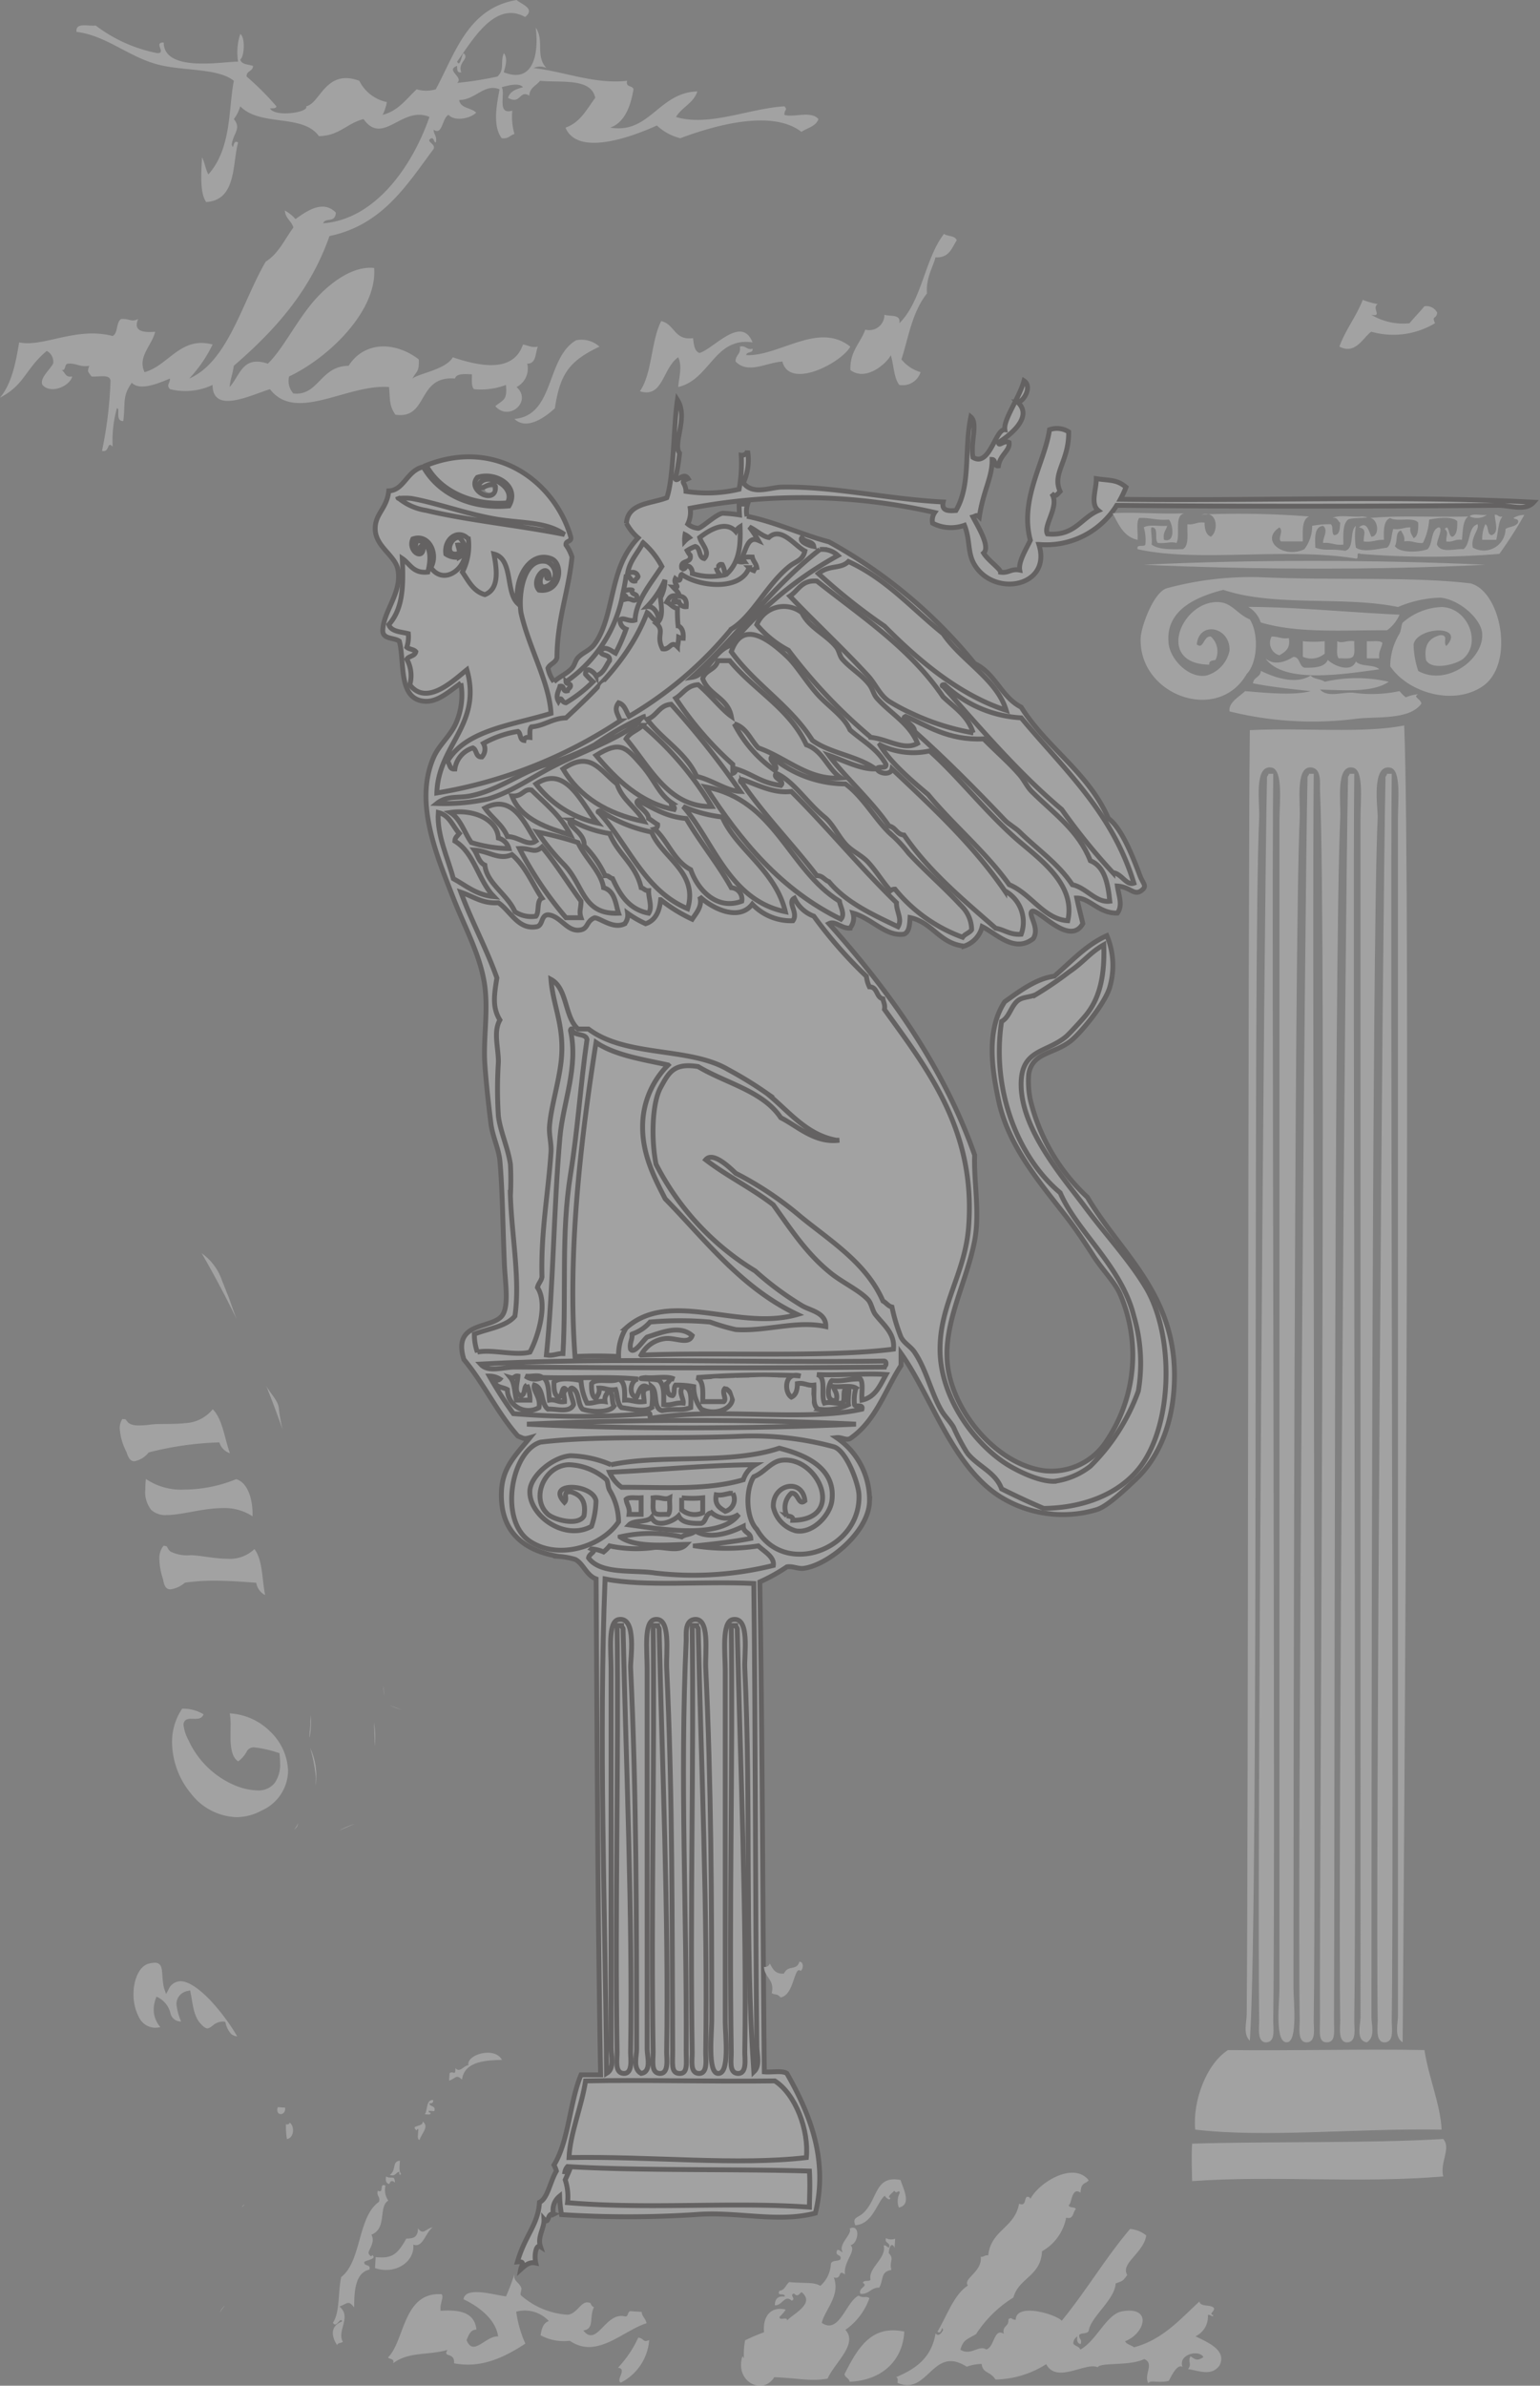 <svg xmlns="http://www.w3.org/2000/svg" xmlns:xlink="http://www.w3.org/1999/xlink" width="158.15" height="244.912" viewBox="0 0 158.15 244.912">
  <rect x="0" y="0" width="158.15" height="244.912" fill="#808080" stroke="none"/>
  <defs>
    <clipPath id="clip-path">
      <rect id="長方形_3" data-name="長方形 3" width="158.15" height="244.912" fill="#fff" stroke="rgba(0,0,0,0)" stroke-width="0.5"/>
    </clipPath>
  </defs>
  <g id="motif03" opacity="0.273">
    <g id="グループ_20" data-name="グループ 20" clip-path="url(#clip-path)">
      <path id="パス_145" data-name="パス 145" d="M177.884,38.872a1.242,1.242,0,0,0-1.31-.653c-.487.6-1.043,1.14-1.528,1.745a6.341,6.341,0,0,1-3.932-.873c1.207.244.006-.671.656-1.092a8.024,8.024,0,0,1-1.528-.438c-.673,1.731-1.76,3.045-2.4,4.8,1.65.86,2.4-.9,3.274-1.529a8.311,8.311,0,0,0,6.55-.873c-.372-.815.13-.346.22-1.092" transform="translate(-30.294 -6.779)" fill="#fff" stroke="rgba(0,0,0,0)" stroke-width="0.5" fill-rule="evenodd"/>
      <path id="パス_146" data-name="パス 146" d="M88.813,77.613c.188.478.338,1,.924,1.08.463-.542-.12-1.022-.309-1.389-.421-.112-.311.306-.615.309" transform="translate(-16.03 -13.949)" fill="#fff" stroke="rgba(0,0,0,0)" stroke-width="0.5" fill-rule="evenodd"/>
      <path id="パス_147" data-name="パス 147" d="M92.951,74.621c.361.048.638.3.926,0-.079-.435-.374-.655-.462-1.08-.615-.1-.443.587-.464,1.08" transform="translate(-16.776 -13.272)" fill="#fff" stroke="rgba(0,0,0,0)" stroke-width="0.5" fill-rule="evenodd"/>
      <path id="パス_148" data-name="パス 148" d="M86.582,82.616c.452-.563-.064-1.192-.309-1.542-.69.243-.461,1.5.309,1.542" transform="translate(-15.497 -14.633)" fill="#fff" stroke="rgba(0,0,0,0)" stroke-width="0.5" fill-rule="evenodd"/>
      <path id="パス_149" data-name="パス 149" d="M89.549,75.805c.069-.137.136-.276.308-.308-.143-.578-.629-.811-.77-1.389h-.463c-.037.911.255,1.494.925,1.7" transform="translate(-15.995 -13.376)" fill="#fff" stroke="rgba(0,0,0,0)" stroke-width="0.5" fill-rule="evenodd"/>
      <path id="パス_150" data-name="パス 150" d="M123.543,59.869a10.23,10.23,0,0,0,.579-1.246c-.981-.815-1.641-.654-3.054-.874.017,1.124-.646,2.592.216,3.274-1.789.759-2.436,2.66-5.239,2.4-.456-.868,1.322-2.919.436-4.148.445.438.583.057.874-.219-.862-1.835.933-3.112.875-6.113a2.259,2.259,0,0,0-1.966-.218c-.475,3.316-3.1,7.129-1.966,11.352-.443.935-1.242,2.2-1.091,3.058-.9-.173-1.121.334-1.965.217-.009-.339-1.3-1.218-1.746-1.964.738-.648-.637-2.818-1.092-3.712.311-.084.368-.262.654,0,.41-2.732,1.348-4.069,1.311-5.894.412.024.151.721.655.654.17-1.151,1.2-1.551,1.092-2.4-.541-.284-1.059.486-1.092,0,1.182-.732,3.613-2.64,1.964-4.148.58.023,1.554-1.6.656-2.183-.476,1.765-2.136,3.983-1.964,5.021-.969-.1-1.573,3.892-3.276,2.838-.285-1.534.535-3.5-.219-4.147-.7,3.405.021,6.966-1.528,9.6-.788.06-1.511.056-1.311-.871-5.917-.312-11.308-1.632-16.593-1.529-1.213.025-2.954.847-3.929-.438a5.639,5.639,0,0,0,.437-3.275.6.6,0,0,1-.656.437,14.722,14.722,0,0,1-.218,3.494,14.186,14.186,0,0,1-5.456.218c-.023-1-.74-.9.217-1.31-.466-.74-1.19.474-1.31,0a18.959,18.959,0,0,0,.434-2.619c-.733-.937.925-3.655-.216-5.458-.4,2.618-.369,8.009-1.092,10.042-1.62.635-4,.518-4.148,2.62a5.176,5.176,0,0,0,1.2,1.5,8.6,8.6,0,0,0-1.389,1.963c-1.457,2.788-1.383,6.654-3.085,8.948-.5.672-1.2.847-1.7,1.388-.278.3-.321.755-.617,1.08-.515.566-1.255.851-1.851,1.388a3.608,3.608,0,0,1-.617-1.388c.21-.459.8-.538.926-1.08C65.7,72.19,66.87,69.4,67.228,65.794a4.21,4.21,0,0,0-.618-1.234c-.059-.523.683-.243.463-.926-1.662-5.556-7.615-10.1-14.81-7.251,1.378,2.584,4.588,4.149,8.331,3.857.938-1.671-2.218-3.335-2.932-1.852.154.874,1.206-.567,1.7.154.144,1.986-3.03.476-1.851-.925,1.935-.622,4.4.936,3.24,2.931-4.027.372-7.3-1.334-8.793-4.011-1.69.371-1.983,2.42-3.548,2.468-.2,1.883-1.473,2.365-1.389,4.011.088,1.727,2.022,2.622,2.313,4.011.5,2.389-1.482,4.277-1.542,6.326.012.913,1.165.685,1.7,1.079.579,2.083-.184,5.979,2.622,6.172,1.372.093,2.612-1.119,3.7-1.852a7.2,7.2,0,0,1-.463,4.011c-.547,1.331-1.754,2.286-2.314,3.549-2.049,4.621.261,10.032,2.005,14.5,1.171,3,2.847,5.974,3.24,9.1.338,2.694-.186,5.409,0,8.022.147,2.042.385,4.144.617,6.018.166,1.343.814,2.594.926,3.857.269,2.99.3,6.927.463,10.645.076,1.745.456,4.052-.154,5.092-.943,1.606-5.258.557-4.011,4.628,2.042,2.431,3.445,5.5,5.553,7.869.548.2.561.348,1.235.154-1.445,1.78-2.836,3.042-2.931,5.554-.154,4.04,2.226,6.047,5.862,6.634a7.949,7.949,0,0,1,1.7.308c.829.389,1.162,1.652,2.16,2.006.107,17.017.163,34.087.462,50.913H68.153c-1.177,2.834-1.246,6.777-2.776,9.256a3.1,3.1,0,0,1,.249.616c-.666,1.119-.893,2.831-1.738,3.214-.154,2.355-1.46,3.324-2.266,6.115.859-.078.413.343.332.779.523-.475.906-.8,1.555-.664-.184-.747.012-1.98.481-1.676-.342-1.015.416-1.9.361-2.82.557.633.284-.7.978-.51a1.82,1.82,0,0,1,.627-1.853,14.234,14.234,0,0,0,.193,1.89,107.061,107.061,0,0,0,13.731,0c4.275-.361,8.471.876,12.342-.154,1.372-5.586-.665-10.365-2.931-14.348-.507-.316-1.562-.084-2.314-.155-.17-16.749-.185-33.653-.462-50.295a18.252,18.252,0,0,0,2.776-1.543c.594-.1,1.165.22,1.7.154,2.5-.306,6.64-3.68,6.788-6.788a7.718,7.718,0,0,0-3.394-6.634c.586-.07,1.1.4,1.542,0,2.54-1.817,3.515-4.981,5.092-7.406v-1.234c3.03,4.268,5.188,11.294,9.874,14.5a12.138,12.138,0,0,0,10.182,1.542c1.106-.309,2.953-2.095,4.011-3.085,2.443-2.287,3.989-5.923,4.011-10.645.04-8.5-5.617-12.706-8.947-18.359a20.107,20.107,0,0,1-5.863-10.028,9.4,9.4,0,0,1-.154-2.623c.373-2.227,2.558-2.009,4.32-3.394,1.032-.812,3.584-3.923,4.011-5.555a7.926,7.926,0,0,0-.309-5.246c-2.192.995-3.68,2.7-5.4,4.166-1.837.229-3.6,1.56-5.092,2.623-1.882,2.874-1.354,6.763-.617,10.182,1.008,4.668,4.22,8.359,6.943,11.88.921,1.19,1.888,2.622,2.777,4.011.932,1.453,2.256,2.752,2.777,4.011a15.764,15.764,0,0,1-1.389,14.966,6.739,6.739,0,0,1-6.479,3.085c-4.593-.65-8.729-5.355-9.72-9.873-1.016-4.634,1.762-9.18,2.622-13.731.551-2.912-.1-6.073,0-8.794-3.243-9.19-8.872-16.947-14.964-23.759.652-.332,1.285.519,2.159.463a1.646,1.646,0,0,0,.309-1.543c1.949.541,3.39,2.446,5.246,2.159.544-.226.571-.97.617-1.7,2.334.493,3,2.661,5.553,2.931a2.8,2.8,0,0,0,1.852-2.005c1.491.738,3.328,2.751,5.245,1.233.7-1.087-.515-2.415-.154-2.776.529-.529,3.857,3.708,5.246,1.234-.2-.879-.434-1.727-.617-2.623,1.315-.012,2.3,1.6,4.166,1.543.593-.794.122-1.843,0-2.776,1.358.093,1.7,1.037,2.468.462.628-.471.181-.655-.155-1.542-.733-1.946-1.879-4.874-3.24-5.863-2.059-4.729-6.334-7.242-8.948-11.417-2.049-1.037-2.671-3.5-4.783-4.474a50.751,50.751,0,0,0-14.964-12.5c-2.841-.754-5.5-2.036-8.411-2.627a2.313,2.313,0,0,1,.061-1.254h-.874c0,.365.021.739.041,1.115a14.7,14.7,0,0,0-1.617-.166c-.556-.12-2.246,1.51-2.623,1.543a1.959,1.959,0,0,1-1.076-.442,2.77,2.77,0,0,0,.254-1.616,61.143,61.143,0,0,1,25.109.437,1.423,1.423,0,0,0-.22,1.092,4.084,4.084,0,0,0,3.275.219c.631,1.6.266,2.864,1.091,4.148,2.1,3.269,7.911,2.117,6.55-2.183a8.5,8.5,0,0,0,7.994-4.013c13.029.125,27.064.1,39.133,0,1.25-.011,2.837.633,3.684-.32C152.332,59.449,137.5,60.054,123.543,59.869Z" transform="translate(-8.486 -8.611)" fill="#fff" stroke="#1a1311" stroke-width="0.5"/>
      <path id="パス_151" data-name="パス 151" d="M82.315,76.848c-.114-.87-.583-1.541-1.222-1.459a9.3,9.3,0,0,0,1.829-2.729,3.93,3.93,0,0,1-.462,1.819C82.518,75.117,82.749,76.263,82.315,76.848Z" transform="translate(-14.637 -13.115)" fill="#fff" stroke="#1a1311" stroke-width="0.5"/>
      <path id="パス_152" data-name="パス 152" d="M70.11,82.721c.527-.116.2.627.77.463.037-.22.255-.261.308-.463.048-.356-.445-.171-.462-.463A14.043,14.043,0,0,0,76.58,73.17c.041.265.415.2.318.6.554-.128.746.347,1.08,0,.21-.674-.6-.329-.463-.926a1.4,1.4,0,0,0-.9.137c.107-.494.2-1,.279-1.525.547-.084.379.546.925.463.037-.22.255-.261.308-.463-.135-.49-.62-.523-1.079-.309.229-1.356,1.065-2.106,1.587-3.169a8.377,8.377,0,0,1,1.936,2.447c-1.063,1.678-2.656,3.454-2.752,5.505-.633.211-1.26-.373-1.542,0a.96.96,0,0,0,.617.925,19.068,19.068,0,0,1-1.08,2.468c-.361-.175-1.191-.92-1.543-.154.126.491,1.019.216.926.926-.411.566-.621,1.333-1.388,1.543a1.411,1.411,0,0,0-.772-.618.422.422,0,0,0-.309.463,7.228,7.228,0,0,0,.773.771,14.211,14.211,0,0,1-2.778,2.16c-.515-.031-.408-.779-.771-.154C69.627,83.678,69.964,83.25,70.11,82.721Z" transform="translate(-12.601 -12.27)" fill="#fff" stroke="#1a1311" stroke-width="0.5"/>
      <path id="パス_153" data-name="パス 153" d="M49.842,62.248a1.525,1.525,0,0,0,.121.155.153.153,0,0,0,.034,0,5.725,5.725,0,0,1,1.233,0c2.568.445,5.941,1.687,8.948,2.159,2.569.4,4.976.239,6.79,1.542-4.554-.919-10-1.458-14.195-2.468a5.847,5.847,0,0,1-2.81-1.233C49.867,62.407,49.85,62.332,49.842,62.248Z" transform="translate(-8.996 -11.235)" fill="#fff" stroke="#1a1311" stroke-width="0.5"/>
      <path id="パス_154" data-name="パス 154" d="M87.251,99.194c-4.444.093-6.378-4.089-8.794-6.943.37-.659,1.192-.866,1.7-1.388A32.909,32.909,0,0,1,87.251,99.194Z" transform="translate(-14.161 -16.4)" fill="#fff" stroke="#1a1311" stroke-width="0.5"/>
      <path id="パス_155" data-name="パス 155" d="M81.093,89.77c1.013-.325,1.223-1.451,2.468-1.543a86.43,86.43,0,0,1,7.1,8.948c-1.362-.028-2.917-1.2-4.475-1.543C85.04,93.126,82.636,91.879,81.093,89.77Z" transform="translate(-14.637 -15.924)" fill="#fff" stroke="#1a1311" stroke-width="0.5"/>
      <path id="パス_156" data-name="パス 156" d="M71.417,113.363H69.874a37.152,37.152,0,0,1-4.783-7.1c1.2-.055,1.533.547,2.314-.156,1.454,1.737,2.667,3.709,4.011,5.555C71.418,112.457,71.191,112.678,71.417,113.363Z" transform="translate(-11.748 -19.152)" fill="#fff" stroke="#1a1311" stroke-width="0.5"/>
      <path id="パス_157" data-name="パス 157" d="M82.714,99.994c-3.444-.647-5.944-3.083-8.022-5.555,2.449-1.532,3.044-.878,4.628.926,1.467,1.669,1.773,3.044,3.241,4.011C82.1,99.511,82.918,99.607,82.714,99.994Z" transform="translate(-13.481 -16.891)" fill="#fff" stroke="#1a1311" stroke-width="0.5"/>
      <path id="パス_158" data-name="パス 158" d="M76.1,97.694c.533,1.678,2,2.423,2.777,3.857-3.8-.775-6.626-2.527-8.331-5.4C73.367,94.229,74.305,96.276,76.1,97.694Z" transform="translate(-12.734 -17.213)" fill="#fff" stroke="#1a1311" stroke-width="0.5"/>
      <path id="パス_159" data-name="パス 159" d="M73.488,102.093a10.834,10.834,0,0,1-6.327-4.011C70.295,95.995,71.915,100.256,73.488,102.093Z" transform="translate(-12.122 -17.602)" fill="#fff" stroke="#1a1311" stroke-width="0.5"/>
      <path id="パス_160" data-name="パス 160" d="M70.166,103.583c-2.273-.709-5.066-1.544-6.016-4.012,1.136.084,1.172-.768,2-.616C67.612,100.378,69.214,101.656,70.166,103.583Z" transform="translate(-11.579 -17.857)" fill="#fff" stroke="#1a1311" stroke-width="0.5"/>
      <path id="パス_161" data-name="パス 161" d="M66.006,104.524c-.848.6-1.759-.461-2.931-.462-.518-1.231-1.6-1.9-2.314-2.932C63.645,99.616,64.9,102.822,66.006,104.524Z" transform="translate(-10.967 -18.182)" fill="#fff" stroke="#1a1311" stroke-width="0.5"/>
      <path id="パス_162" data-name="パス 162" d="M61.368,104.389a1.543,1.543,0,0,1,1.08,1.08,13.934,13.934,0,0,1-3.857-.617c-.727-1.02-1.086-2.411-2.159-3.085C58.867,101.4,61.25,102.5,61.368,104.389Z" transform="translate(-10.185 -18.355)" fill="#fff" stroke="#1a1311" stroke-width="0.5"/>
      <path id="パス_163" data-name="パス 163" d="M63.3,106.952c1.432,1.217,2.166,3.144,3.085,4.474-.579.244-.244,1.4-.618,1.852a3.04,3.04,0,0,1-2.159-.464c-.769-1.785-2.9-2.911-3.086-4.783-.608-.265-.726-1.021-1.079-1.542C60.941,106.582,61.961,107.563,63.3,106.952Z" transform="translate(-10.729 -19.22)" fill="#fff" stroke="#1a1311" stroke-width="0.5"/>
      <path id="パス_164" data-name="パス 164" d="M70.127,107.623a23.919,23.919,0,0,1-2.778-3.394,34.45,34.45,0,0,1,4.166,1.08c.741,1.614,2.379,3.018,2.623,4.629,1.2.343,1.247,1.755,1.541,2.622C71.993,112.721,72.15,109.787,70.127,107.623Z" transform="translate(-12.156 -18.812)" fill="#fff" stroke="#1a1311" stroke-width="0.5"/>
      <path id="パス_165" data-name="パス 165" d="M75.8,108.74c-.294-.066-.388-.332-.771-.308a10.709,10.709,0,0,0-2.16-3.086c.145-1.3-1.839-2.04-1.39-2.622a11.968,11.968,0,0,0,4.012,1.388c.832,2.1,2.7,3.167,3.24,5.555.293.066.388.332.772.309-.037.763.413,1.666,0,2.313C77.47,111.9,76.562,110.394,75.8,108.74Z" transform="translate(-12.889 -18.541)" fill="#fff" stroke="#1a1311" stroke-width="0.5"/>
      <path id="パス_166" data-name="パス 166" d="M75.047,101.747c-.161-.009-.121-.2.154-.154a14.659,14.659,0,0,0,5.246,2.159c1.033,2.622,4.831,4.113,3.7,7.869C79.681,109.763,78.072,105.048,75.047,101.747Z" transform="translate(-13.528 -18.335)" fill="#fff" stroke="#1a1311" stroke-width="0.5"/>
      <path id="パス_167" data-name="パス 167" d="M81.634,103.207a.422.422,0,0,0,.309-.463c-.325-.19-.6-.426-.926-.617-.007-.8-1.652-1.487-1.08-1.851,1.515.747,2.852,1.673,4.937,1.851,1.442,2.468,3.226,4.592,4.629,7.1a1.182,1.182,0,0,1,1.079,1.389c-2.622.982-4.571-1.258-5.245-3.24C83.6,106.485,83.016,104.448,81.634,103.207Z" transform="translate(-14.406 -18.099)" fill="#fff" stroke="#1a1311" stroke-width="0.5"/>
      <path id="パス_168" data-name="パス 168" d="M85.611,101.029a14.063,14.063,0,0,0,4.011,1.08c1.448,3.34,5.459,5.438,6.48,9.719C90.288,110.648,88.664,104.456,85.611,101.029Z" transform="translate(-15.452 -18.235)" fill="#fff" stroke="#1a1311" stroke-width="0.5"/>
      <path id="パス_169" data-name="パス 169" d="M75.907,89.81c-.344.176-.479.62-.8.849-2.366,1.662-5.466,2.717-8.331,4.166-2.235,1.131-4.37,2.7-6.789,3.394a21.487,21.487,0,0,1-5.245.462c1.039-.834,2.177-.534,3.394-.771,2.771-.541,4.9-2.186,7.405-3.085a29.555,29.555,0,0,0,5.4-2.16,31.9,31.9,0,0,1,4.97-2.854.673.673,0,0,1,.275-.077C76.093,89.754,76,89.78,75.907,89.81Z" transform="translate(-9.88 -16.196)" fill="#fff" stroke="#1a1311" stroke-width="0.5"/>
      <path id="パス_170" data-name="パス 170" d="M54.921,101.782c1.164.275,1.473,1.406,2.161,2.16-.181.231-.446.377-.464.771,2.025,1.215,2.415,4.066,4.011,5.708-1.825-.181-2.867-1.144-4.166-1.851C55.912,106.443,54.753,104.119,54.921,101.782Z" transform="translate(-9.91 -18.371)" fill="#fff" stroke="#1a1311" stroke-width="0.5"/>
      <path id="パス_171" data-name="パス 171" d="M95.9,275.57c-8.122-.574-16.425.249-24.84-.462a5.493,5.493,0,0,0-.239-2.344c.148-.338.3-.662.4-.91a.714.714,0,0,1-.429.085,1.111,1.111,0,0,1,.269-.535c7.433.445,17.2.225,24.84.463C95.986,273.509,95.906,274.39,95.9,275.57Z" transform="translate(-12.776 -48.986)" fill="#fff" stroke="#1a1311" stroke-width="0.5"/>
      <path id="パス_172" data-name="パス 172" d="M92.44,260.664c2.153,1.389,3.507,5.072,3.24,7.869-7.068.827-15.746-.145-24.376,0,.11-2.468,1.29-5.186,1.7-7.869C78.993,260.545,85.974,260.748,92.44,260.664Z" transform="translate(-12.87 -47.041)" fill="#fff" stroke="#1a1311" stroke-width="0.5"/>
      <path id="パス_173" data-name="パス 173" d="M92.237,249.606c-.874-.093-.6-1.419-.617-2.16-.237-14.845.179-29.523,0-43.816h.462c.009.2.2.214.155.463.288,13.029.992,29.543.771,43.353C93,248.06,93.282,249.716,92.237,249.606Z" transform="translate(-16.523 -36.754)" fill="#fff" stroke="#1a1311" stroke-width="0.5"/>
      <path id="パス_174" data-name="パス 174" d="M90.107,206.9c-.064-1.36.556-5.26-1.234-4.937-1.165.21-.771,3.578-.771,5.245v36.1c0,1.309.5,5.38-.772,5.246-1.056-.112-.617-4.135-.617-5.4,0-12.455-.051-24.275-.617-36.256-.071-1.529.473-5.246-1.234-4.937-.955.172-.748,1.646-.772,2.159-.661,14.459.078,27.832,0,42.119-.007,1.242.225,2.419-.77,2.315-.808-.085-.611-1.083-.617-2.315-.072-13.28.007-26.118-.618-39.341-.072-1.534.47-5.245-1.234-4.937-1.122.2-.771,3.084-.771,5.091v39.033c0,.7.492,2.308-.617,2.469-.872-.49-.463-1.74-.463-2.469,0-13.015-.013-26.418-.617-39.187-.039-.815.684-5.283-1.235-4.937-1.113.2-.77,3.167-.77,5.091V245.93c0,.753.4,2.113-.462,2.624-.139-16.7-.82-34.45-.155-50.759,4.061.81,9.951.207,15.273.463.185,15.676.146,31.937.31,47.518.008.847.377,1.969-.31,2.622C90.082,234.791,90.77,220.952,90.107,206.9Z" transform="translate(-13.622 -35.7)" fill="#fff" stroke="#1a1311" stroke-width="0.5"/>
      <path id="パス_175" data-name="パス 175" d="M87.342,249.606c-.873-.093-.6-1.419-.617-2.16-.237-14.845.179-29.523,0-43.816h.463c.008.2.2.214.154.463.288,13.027.992,29.544.771,43.353C88.1,248.06,88.386,249.716,87.342,249.606Z" transform="translate(-15.64 -36.754)" fill="#fff" stroke="#1a1311" stroke-width="0.5"/>
      <path id="パス_176" data-name="パス 176" d="M82.447,249.606c-.873-.093-.606-1.419-.617-2.16-.238-14.845.179-29.523,0-43.816h.463c.007.2.2.214.154.463.288,13.027.992,29.544.77,43.353C83.209,248.06,83.492,249.716,82.447,249.606Z" transform="translate(-14.756 -36.754)" fill="#fff" stroke="#1a1311" stroke-width="0.5"/>
      <path id="パス_177" data-name="パス 177" d="M77.929,249.606c-.872-.093-.606-1.419-.617-2.16-.237-14.845.179-29.523,0-43.816h.463c.008.2.2.214.154.463.287,13.027.992,29.544.771,43.353C78.691,248.06,78.973,249.716,77.929,249.606Z" transform="translate(-13.941 -36.754)" fill="#fff" stroke="#1a1311" stroke-width="0.5"/>
      <path id="パス_178" data-name="パス 178" d="M92.728,195.217a34,34,0,0,1-12.189.77c-2.149-.329-5.552.177-6.788-1.541.066-.482.9-.657.309-.926a3.9,3.9,0,0,1,1.234.308,3.757,3.757,0,0,0,.617-.617,13.293,13.293,0,0,0,4.628.154c1.144-.058,2.49.506,3.24-.308-2.15.048-5.211.346-6.787-.771a14.229,14.229,0,0,1,6.325,0c.38-.288,1.1-.24,1.388-.617,1.42.889,3.44.275,4.937-.463.02.648.727.611.772,1.234-1.751.355-4.249.62-5.709.771a21.413,21.413,0,0,0,6.48,0C91.808,193.8,92.853,194.342,92.728,195.217Z" transform="translate(-13.311 -34.511)" fill="#fff" stroke="#1a1311" stroke-width="0.5"/>
      <path id="パス_179" data-name="パス 179" d="M78.458,187.78c.292-.274,1.018-.112,1.542-.153v1.7H78.766C78.869,188.6,78.523,188.331,78.458,187.78Z" transform="translate(-14.161 -33.863)" fill="#fff" stroke="#1a1311" stroke-width="0.5"/>
      <path id="パス_180" data-name="パス 180" d="M81.147,189.974c.468,1.176,2.245.4,2.778-.155.316.713,1.265.793,2.314.771.561-.157.4-1.036,1.079-1.079a2.293,2.293,0,0,0,2.777.155c-1.8,2.565-7.834,1.546-11.262,1.079C79.339,190.221,80.68,190.534,81.147,189.974Z" transform="translate(-14.229 -34.205)" fill="#fff" stroke="#1a1311" stroke-width="0.5"/>
      <path id="パス_181" data-name="パス 181" d="M81.845,187.624c.792-.12,1.172.267,1.7,0-.049.566.131,1.365-.154,1.7-.483-.032-1.133.1-1.389-.155C81.725,188.874,81.887,188.147,81.845,187.624Z" transform="translate(-14.771 -33.86)" fill="#fff" stroke="#1a1311" stroke-width="0.5"/>
      <path id="パス_182" data-name="パス 182" d="M85.423,188.863v-1.234a11.115,11.115,0,0,0,2.16,0v1.543A2.068,2.068,0,0,1,85.423,188.863Z" transform="translate(-15.418 -33.866)" fill="#fff" stroke="#1a1311" stroke-width="0.5"/>
      <path id="パス_183" data-name="パス 183" d="M89.745,187.218c.732.114,1.061-.174,1.7-.154a1.272,1.272,0,0,1-.771,1.851C90.132,188.58,89.556,188.282,89.745,187.218Z" transform="translate(-16.192 -33.763)" fill="#fff" stroke="#1a1311" stroke-width="0.5"/>
      <path id="パス_184" data-name="パス 184" d="M77.621,185.8a3.736,3.736,0,0,1-1.234-1.543c4.92-.223,10.349-.759,14.965-.77a2.779,2.779,0,0,0-1.234,1.542C86.437,186.108,82.31,185.791,77.621,185.8Z" transform="translate(-13.787 -33.118)" fill="#fff" stroke="#1a1311" stroke-width="0.5"/>
      <path id="パス_185" data-name="パス 185" d="M99.783,185.921c.21,5.667-7.656,8.5-10.491,3.548-1.085-1.106-1.215-3.993-.31-5.4,1.163-.468,1.75-1.578,2.931-1.7,3.761-.378,6.531,6.113,1.081,6.171.047-.406-.322-.4-.617-.463a1.978,1.978,0,0,1,.462-2.313c.737-.113.71,1.34,1.39.771-.229-2.355-3.326-1.745-3.24.617a3.227,3.227,0,0,0,2.314,2.469c1.727.3,3.5-1.581,3.7-3.086.461-3.5-3.011-4.785-5.4-5.4-5.131,1.713-11.949.588-17.279,1.7a11.417,11.417,0,0,0-4.166-.926c-1.864.148-4.063,2.072-4.166,3.548-.175,2.527,3.517,5.261,6.326,3.7a8.732,8.732,0,0,0,.463-2.623c-.334-1.771-5.207-1.973-3.24.154.388-.4-.3-1.081.616-1.079,1.012.274,1.65.92,1.389,2.468-.56,1.086-3.062.414-3.7-.153-1.815-1.605-.4-5.03,2.16-5.092a6.169,6.169,0,0,1,3.857,1.542c.135.167.128.711.308,1.08a6.257,6.257,0,0,1,.925,3.24c-1.709,2.555-6.171,3.952-9.1,2.005-3.223-2.141-1.917-9.274,1.081-10.182,5.84-.706,13.383-.289,20.827-.617a31.677,31.677,0,0,1,9.257,1.08C98.478,181.312,99.741,184.766,99.783,185.921Z" transform="translate(-11.573 -32.467)" fill="#fff" stroke="#1a1311" stroke-width="0.5"/>
      <path id="パス_186" data-name="パス 186" d="M66.032,178.319c10.256-.483,22.911-.54,33.788,0C89.169,178.805,76.52,178.849,66.032,178.319Z" transform="translate(-11.918 -32.116)" fill="#fff" stroke="#1a1311" stroke-width="0.5"/>
      <path id="パス_187" data-name="パス 187" d="M99.588,174.8c-.067-.7.157-1.7-.154-2.16-1.092-.062-1.782.275-2.932.155-.379.292-.741,2.367.464,2.005.15-.716-.2-.931-.309-1.388.751.07,1.807-.161,2.313.154a4.45,4.45,0,0,0-.153,1.7c.1.307.919-.1.771.463-6.007,1.344-14.625-.219-21.6.926-.37.061.086-.7-.463-.463a84.278,84.278,0,0,1-13.731,0,42.6,42.6,0,0,1-2.468-3.857,2.04,2.04,0,0,1,1.079.308c-.144.166-.569.048-.463.463.216.4.851.384,1.234.617a2.159,2.159,0,0,0,3.24,1.851c.234-1.06-.683-1.778-.462-2.313.976.31.644,1.927,1.388,2.468.77-.079,2.235.451,2.623-.463,0-.475-.677-1.695-.154-1.7.783.3.546,1.614,1.079,2.159.643.268,2.734.456,3.24-.308-.294-.426-.014-1.427-.617-1.542-.129.334-.4.526-.308,1.08-.79-.121-1.122.216-1.852.153a6.027,6.027,0,0,1-.617-2.313c-.762-.156-2.249-.362-2.777.154-.011.68.011,1.326.463,1.543.454.031.306-1.327.771-.772-.421.386-.127.594-.153,1.235-.674.107-.87-.263-1.543-.155-.1-.874-.069-1.885-.617-2.314,3.512.092,6.853-.125,9.719.154-.822.067-1.01,1.77-.153,1.852.229-.4.411-1.639,1.234-.926-.789.166-.484.575-.463,1.389-.838.117-1.25-.191-2.005-.155.022-.948.046-1.9-.618-2.16-.665.415-2.314-.154-2.776.463-.011.68.011,1.326.463,1.543.129-.334.4-.527.308-1.08.637-.019.965.268,1.7.154.21.613.157,1.49.617,1.851.992.13,2.34.5,3.085,0a6.787,6.787,0,0,0,0-2.159c.652.53.1,2.262,1.08,2.468,1.482-.245,1.93.054,2.931-.309.035-1.011.108-2.062-.771-2.159-.561.447.069,1.251,0,1.7-.81-.089-1.168.272-2.005.154.012-.989.071-2.026-.463-2.468-.279-.241-2.96-.117-1.388-.309.927.1,2.259-.2,2.931.154-.519-.107-.5.317-.772.463.054.565.017,1.219.618,1.234.257-.206.052-.874.309-1.079a9.226,9.226,0,0,1,1.85.154,3.794,3.794,0,0,0,.773,2.313c2.049.984,4.437-.862,2.468-2.159-.451.4.2,1.088-.153,1.389H83.234c.018-1.047.1-2.155-.617-2.469a91.36,91.36,0,0,1,9.954-.219,1.3,1.3,0,0,1,.692.065c-.219-.025-.452-.047-.692-.065-.949.2-.883,1.8-.234,2.225.468-.2.614-.724.617-1.389.737-.119.993.242,1.7.155.043.933-.189,2.142.462,2.468a5.44,5.44,0,0,0,3.086-.463c-.1-.572.148-1.587,0-1.7-.761-.041-.245,1.2-.617,1.542-.885.07-1.225-.166-1.852,0-.4-.837.261-2.73-.771-2.931,2.377.106,5.18-.157,7.1,0C101.45,173.271,100.979,174.5,99.588,174.8Z" transform="translate(-11.069 -31.068)" fill="#fff" stroke="#1a1311" stroke-width="0.5"/>
      <path id="パス_188" data-name="パス 188" d="M65.041,174.384c.488-.078.251-.882.617-1.079a3.457,3.457,0,0,1,.309,1.542H64.579c-.2-.777-.177-1.777-.618-2.314.437.128.4-.217.771-.154C64.7,173.06,64.27,174.166,65.041,174.384Z" transform="translate(-11.544 -31.111)" fill="#fff" stroke="#1a1311" stroke-width="0.5"/>
      <path id="パス_189" data-name="パス 189" d="M65.845,172.375c.52.1,1.433-.2,1.7.154A1.685,1.685,0,0,1,65.845,172.375Z" transform="translate(-11.884 -31.108)" fill="#fff" stroke="#1a1311" stroke-width="0.5"/>
      <path id="パス_190" data-name="パス 190" d="M101.852,170.795c0,.154-.125.183-.154.308-12.623.123-26.249.1-37.953,0-1.2-.011-2.732.609-3.548-.308,13.351-.717,27.876-.1,41.5-.309C101.818,170.519,101.876,170.614,101.852,170.795Z" transform="translate(-10.865 -30.762)" fill="#fff" stroke="#1a1311" stroke-width="0.5"/>
      <path id="パス_191" data-name="パス 191" d="M70.947,129.045c.01-.094.024-.183.155-.155.079.794,1.38.37,1.542,1.08-.672,4.606-.926,9.1-1.7,13.885-.971,6.032-.418,12.116-.77,18.36-.638-.02-.966.268-1.7.154.71-6.932.74-14.975,1.39-22.371C70.18,136.441,71.786,132.805,70.947,129.045Z" transform="translate(-12.36 -23.263)" fill="#fff" stroke="#1a1311" stroke-width="0.5"/>
      <path id="パス_192" data-name="パス 192" d="M76.481,162.83a42.872,42.872,0,0,0-4.474,0c-.783-10.676.6-22.364,2.16-32.244,1.932,1.308,4.745,1.735,7.405,2.314a8.9,8.9,0,0,0-2.622,6.326c-.029,2.944,1.318,5.453,2.314,7.405,4.193,4.292,7.819,9.151,13.576,11.88-6.032,1.747-13.047-2.654-17.587,1.389A5.334,5.334,0,0,0,76.481,162.83Z" transform="translate(-12.956 -23.57)" fill="#fff" stroke="#1a1311" stroke-width="0.5"/>
      <path id="パス_193" data-name="パス 193" d="M99.4,120.4a3.176,3.176,0,0,0,.308,1.079c.866.01.668,1.081,1.388,1.234.05.362.244.579.155,1.081,4.386,6.109,9.416,12.381,8.64,22.37-.372,4.793-2.988,7.952-2.931,12.651.06,4.957,3.652,9.692,6.943,11.726.862.533,3.149,1.744,4.782,1.7a7.625,7.625,0,0,0,3.7-1.543,20.8,20.8,0,0,0,4.937-7.714,17.076,17.076,0,0,0-.463-7.714c-1.26-5.1-5.864-8.684-7.559-12.651-4.4-3.685-7.081-10.636-6.018-17.588.81-.421.947-1.584,1.7-2.159.485-.373,1.274-.317,1.85-.617a37.14,37.14,0,0,0,3.394-2.315c1.516-1.027,2.095-1.955,3.548-2.776.12,3.363-.493,5.6-1.852,7.251-.407.5-1.7,1.9-2.005,2.16-2.068,1.736-4.718,1.265-4.628,5.092.108,4.673,4.479,9.588,6.633,12.5,2.009,2.712,4.469,5.332,6.173,8.177,2.945,4.922,2.809,14.313-.772,18.668-2.132,2.593-5.7,3.962-9.719,4.011-1.479-.629-2.914-1.3-4.32-2.005-.622-1.73-2.451-2.3-3.548-3.7a21.457,21.457,0,0,1-1.388-2.623c-.345-.6-.889-1.107-1.234-1.7-1.077-1.839-1.551-4.218-2.777-6.018-.409-.6-1.075-.91-1.388-1.542a18.48,18.48,0,0,1-.926-3.086c-.413-.1-.587-.442-.926-.616-1.768-4.084-5.823-6.429-8.793-8.948a34.3,34.3,0,0,0-6.326-4.166c-.68-.656-2.363-2.257-3.085-1.388,2.179,1.678,4.771,2.943,6.943,4.628,1.935,2.7,3.51,5.12,6.017,7.1,1.1.865,2.856,1.715,3.7,2.622.378.4.438,1.115.773,1.543.837,1.071,2.026,1.95,1.851,3.548-6.879.889-18.481.277-25.919.617a3.185,3.185,0,0,1,2.468-1.7c1.044-.13,2.443.681,2.777-.308-1.3-1.141-3.223-.284-4.629.154-.431.377-1.337,1.8-1.7,1.234-.12-.687.206-.926.155-1.542a4.233,4.233,0,0,0,1.851-1.235,34.415,34.415,0,0,1,6.171,0,22.1,22.1,0,0,0,2.622.772c3.146.213,6.244-.971,9.257-.309.039-1.463-1.625-1.637-2.469-2.159a31.481,31.481,0,0,1-4.783-3.549,27.422,27.422,0,0,1-10.182-10.954c-.495-2.447-.437-6.212.463-7.868.876-1.616,1.391-2.549,3.857-2.16,2.859,1.718,6.659,2.5,8.486,5.246,1.775.9,3.522,2.647,6.016,2.314h-.308c-3.076-.561-4.829-2.928-7.1-4.783a39.386,39.386,0,0,0-4.01-2.468c-3.984-2.354-10.477-1.241-14.349-4.166H69.783c-1.4-1.228-1.072-4.175-2.778-5.092.206,2.672,1.351,4.683,1.08,8.023-.185,2.3-1.094,5.052-1.234,7.1-.057.842.211,1.756.154,2.622-.269,4.134-1.05,8.139-.925,12.806-.079.435-.374.655-.463,1.079,1.1,1.637.071,5.062-.771,6.634-1.532.4-3.946-.325-5.4,0a5.479,5.479,0,0,1-.309-1.85c1.429-.577,3.255-.757,4.166-1.852.548-3.711-.319-8.155-.463-12.343a31.6,31.6,0,0,0,0-3.24c-.262-1.737-1.029-3.333-1.234-4.937a43.016,43.016,0,0,1,0-5.555c0-1.537-.537-3.094.154-4.32-.8-1.3-.587-2.586-.308-4.32-1.093-3.073-2.58-5.751-3.7-8.794,1.407.475,2.191,1.182,3.857,1.08,1.214.819,2.027,2.77,3.857,2.468.757-.066.457-1.189,1.235-1.234,1.342.115,1.977,1.862,3.394,1.542.745-.167.545-.9,1.389-1.233.567.009,1.909,1.2,3.085.616a1.375,1.375,0,0,0,.308-1.079A10.651,10.651,0,0,0,76.726,115c1-.333,1.428-1.246,1.543-2.468a15.917,15.917,0,0,0,3.24,2.005c.429-.654,1.089-1.357.772-2.314,1.155,1.111,3.971,2.626,5.4.771a5.467,5.467,0,0,0,4.166,1.7c.6-.808-.624-1.906.155-2.314A3.578,3.578,0,0,0,94,114.229,45.476,45.476,0,0,0,99.4,120.4Z" transform="translate(-10.423 -20.172)" fill="#fff" stroke="#1a1311" stroke-width="0.5"/>
      <path id="パス_194" data-name="パス 194" d="M102.321,112.158c-6.155-3-10.3-8.009-13.885-13.576,7.174,1.311,8.49,8.481,13.73,11.726C102.235,110.812,102.78,111.64,102.321,112.158Z" transform="translate(-15.962 -17.793)" fill="#fff" stroke="#1a1311" stroke-width="0.5"/>
      <path id="パス_195" data-name="パス 195" d="M108.969,112.76c-2.647-1.26-5.328-2.489-7.1-4.629-.453-.164-.62-.615-1.235-.616-2.506-3.254-5.371-6.149-7.714-9.566a.156.156,0,0,1,0-.308c1.6.517,3.216,1.462,5.092,1.234,3.712,3.694,7.043,7.768,10.8,11.417C108.777,111.149,109.441,111.967,108.969,112.76Z" transform="translate(-16.748 -17.623)" fill="#fff" stroke="#1a1311" stroke-width="0.5"/>
      <path id="パス_196" data-name="パス 196" d="M114.138,111.156a15.912,15.912,0,0,1-6.943-4.937.722.722,0,0,0-.463.154c-.822-.91-1.419-1.96-2.314-2.931-.593-.642-1.544-1.081-2.159-1.7-.833-.832-1.423-2.212-2.314-2.931-1.775-1.433-3.179-3.7-4.937-4.474-.489.5.951.729.463,1.234-2.152-.3-2.813-1.137-4.629-1.7a.424.424,0,0,1-.308.463v-.926a34.745,34.745,0,0,1-5.862-6.789c.766-.467,1.147-1.32,2.313-1.387,1.161.948,2.45,2.589,3.394,3.24-.364-1.9-2.34-2.186-2.931-3.857.224-.907,1.36-.9,1.543-1.851h1.233c2.48,3.023,6.119,4.886,7.869,8.64,1.718.6,2.166,2.462,3.548,3.394-3.307.287-5.583-2.071-8.486-3.085-.812-.833-1.2-2.091-2.468-2.468a13.29,13.29,0,0,0,4.165,4.782c.511-.462-.731-1.039-.308-1.388a11.84,11.84,0,0,0,7.56,2.777c1.953,1.423,3.251,4.016,4.937,5.4a14.689,14.689,0,0,1,1.543,1.7c1.658,1.8,3.672,3.526,5.4,5.4a3.453,3.453,0,0,1,1.079,2.469C114.835,110.721,114.367,110.819,114.138,111.156Z" transform="translate(-15.282 -14.939)" fill="#fff" stroke="#1a1311" stroke-width="0.5"/>
      <path id="パス_197" data-name="パス 197" d="M121.412,110.25c-1.164.084-1.7-.463-2.622-.617-3.371-2.954-6.839-5.812-9.411-9.565-.765-.057-.84-.806-1.542-.925-1.782-2.59-4.529-5.038-6.172-7.252,1.467.488,3.272,1.458,4.783,1.389-1.808-1.33-4.666-1.608-6.48-2.931-2.245-3.566-5.895-5.728-8.331-9.1,1.153-3.405,3.939-1.188,5.709.462,1.031.963,2.016,2.686,3.24,4.011,1.088,1.179,2.663,2.2,3.24,3.548,1.283,1.135,2.867,1.966,3.7,3.548.073.535-.838.089-.925.463.2.49,1.412.679,1.542,0,4.128,3.9,8.3,7.74,11.571,12.5A3.666,3.666,0,0,1,121.412,110.25Z" transform="translate(-16.54 -14.342)" fill="#fff" stroke="#1a1311" stroke-width="0.5"/>
      <path id="パス_198" data-name="パス 198" d="M99.464,76.6c.739,1.559,2.533,2.249,3.549,3.548.293.377.318.894.617,1.234.845.96,2.023,1.618,2.776,2.623.338.448.416.988.772,1.387,1.38,1.553,3.362,2.593,4.165,4.629-1.392.782-3.036-.432-4.783-.617a54.554,54.554,0,0,1-8.484-8.948,10.656,10.656,0,0,1-3.24-2.622A3.005,3.005,0,0,1,99.464,76.6Z" transform="translate(-17.117 -13.706)" fill="#fff" stroke="#1a1311" stroke-width="0.5"/>
      <path id="パス_199" data-name="パス 199" d="M98.978,74.331c.877-.563,1.2-1.682,2.777-1.543,4.626,3.653,9.621,6.938,12.959,11.88,1.157,1.106,2.568,1.958,3.085,3.7a24.815,24.815,0,0,1-6.326-2.006,20.733,20.733,0,0,1-2.313-1.234c-.974-.665-1.36-1.752-2.161-2.622C104.433,79.708,101.418,76.9,98.978,74.331Z" transform="translate(-17.865 -13.135)" fill="#fff" stroke="#1a1311" stroke-width="0.5"/>
      <path id="パス_200" data-name="パス 200" d="M129.559,111.361c-2.477-.161-3.778-2.792-6.017-3.7-2.453-3.41-5.674-6.051-8.331-9.257-1.758-1.482-3.948-3.354-4.937-5.091a7.726,7.726,0,0,0,5.092.617c2.809,2.495,5.449,5.9,8.639,8.794C126.255,104.765,130.449,107.416,129.559,111.361Z" transform="translate(-19.904 -16.842)" fill="#fff" stroke="#1a1311" stroke-width="0.5"/>
      <path id="パス_201" data-name="パス 201" d="M130.565,107.013c-1.457-2.19-3.672-3.685-5.4-5.4-.442-.439-1.115-.784-1.543-1.234-2.993-3.146-6.032-6.209-9.256-9.1.052-.715-1.582-1.233-.925-1.542,2.178.9,4.329,2.494,8.022,2.313,1.291,1.319,2.592,2.416,3.7,3.7.461.535.738,1.2,1.234,1.7,2.253,2.241,4.824,4.014,6.018,7.1,1.463.593,1.812,2.3,2.005,4.166C132.985,108.895,132.015,107.324,130.565,107.013Z" transform="translate(-20.447 -16.196)" fill="#fff" stroke="#1a1311" stroke-width="0.5"/>
      <path id="パス_202" data-name="パス 202" d="M126.182,89.173c4.316,5.2,9.358,9.67,11.571,16.971-.785.277-1.247-.983-2.159-1.08a62.973,62.973,0,0,1-5.246-6.48c-4.493-3.787-8.293-8.266-12.188-12.652-.162-.008-.122-.2.154-.154A12.371,12.371,0,0,0,126.182,89.173Z" transform="translate(-21.31 -15.481)" fill="#fff" stroke="#1a1311" stroke-width="0.5"/>
      <path id="パス_203" data-name="パス 203" d="M115.361,77.748c1.887,2.793,5.513,4.67,6.479,7.868-4.863-1.589-9.033-5.142-12.5-8.639a60.572,60.572,0,0,1-6.788-5.4c1.137-.93,2.251-.421,3.086-1.234C109.558,72.134,112.192,75.208,115.361,77.748Z" transform="translate(-18.51 -12.696)" fill="#fff" stroke="#1a1311" stroke-width="0.5"/>
      <path id="パス_204" data-name="パス 204" d="M101.707,69.451A37.877,37.877,0,0,0,90.6,78.707c-1.672.593-2.333,3.015-3.857,3.24,4.6-4.14,8.178-9.308,13.114-13.114A2.314,2.314,0,0,1,101.707,69.451Z" transform="translate(-15.656 -12.421)" fill="#fff" stroke="#1a1311" stroke-width="0.5"/>
      <path id="パス_205" data-name="パス 205" d="M100.469,67.331c.218.5,1.122.319,1.235.925C101.178,68.16,100.144,67.768,100.469,67.331Z" transform="translate(-18.123 -12.153)" fill="#fff" stroke="#1a1311" stroke-width="0.5"/>
      <path id="パス_206" data-name="パス 206" d="M86.66,67.385a11.172,11.172,0,0,0-.911-1.371c.665.3,1.375.994,2,1.079,1.255-1.178,2.676.861,3.7,1.389-.215.969-.933,1.06-1.544,1.542-2.359,1.862-3.8,5.137-6.017,6.48A39.28,39.28,0,0,1,73.4,85.453c-.319-.5-.447-1.2-1.08-1.389-.535.695-.055,1.151.156,1.852a48.344,48.344,0,0,1-18.822,7.405c.135-4.926,4.682-7.013,3.085-12.651-1.305,1.034-4.122,3.817-5.862,1.543a3.462,3.462,0,0,0-.309-2.623c.219-.347.829-.3.926-.771-.206-.257-.687-.239-.926-.462a3.363,3.363,0,0,0,.155-1.39c-.772-.2-1.753-.2-2.006-.925,1.43-1.6,1.528-3.867,1.388-6.788.8.536,1.116,1.559,2.623,1.388.263-1.011.561-3.031-1.081-3.24-.209.208-.293,1.078.155,1.081.37.061-.086-.7.463-.464.048,1.553-1.632.471-1.08-.771,1.638-.6,2.66,1.513,1.851,2.932,1.728,2.4,4.908-1.164,2.932-3.086-.947-.112-1.554,1.841-.309,1.7.509-.089.22-.583.153-.926.759-.082.461,1.06.156,1.234a1.914,1.914,0,0,1-1.389-.308c-.225-1.549,1.259-2.658,2.314-1.543a5.914,5.914,0,0,1-.617,3.394c.632.91,1.111,1.973,2.313,2.314,1.47-.568,1.25-2.5.926-4.166,2.018.5,1.151,3.889,2.468,5.092-.455-2.564,1.208-5.435,3.394-4.629,1.337.493,1.021,3.573-1.234,3.24-.915-1.02.934-3.149,1.081-1.234-.548.24-.093-.524-.463-.463-.511,0-.717,1.262-.154,1.388a1.358,1.358,0,0,0,.308-2.622c-2.26-.467-2.914,3.131-2.622,5.246.8,3.589,2.9,7.12,3.085,10.337-3.969,1.224-8.707,1.68-10.645,4.937.289.226.183.847.771.771a2.65,2.65,0,0,1,1.851-2.16c.424.194.264.972.926.926a1.189,1.189,0,0,0,.155-1.389A10.739,10.739,0,0,1,61.981,87c.316.2.163.865.618.925.037-.272.265-.352.617-.308,0-.41-.059-.882.153-1.081,1.368-.123,2.109-.874,3.548-.925,3.3-3.076,6.554-6.2,8.331-10.8.42.274.577.808,1.166.91a.814.814,0,0,1-.235.183c.921.791-.056,1.278.656,2.619.791.152.845-.9,1.528-.218a5.954,5.954,0,0,0,.125-.969,1.339,1.339,0,0,0,.464.1c.044-.646-.114-1.089-.523-1.283a13.742,13.742,0,0,1-.066-1.774c-.49-.093-.7-.469-1.092-.655.188-.32.326-.692.873-.655.138.476-.619.694.219.655a1.736,1.736,0,0,0,.12-.255.7.7,0,0,0,.777.728c.072-.667-.143-1.05-.714-1.075-.011-.379-.329-.6-.62-.926.892.066-.036-.3.219-.874.7.529.411-.341.655-.436,1.805,1.278,6.056,1.705,6.917-.695a1.245,1.245,0,0,0,.485.3c.069-.138.136-.276.31-.308-.079-.436-.374-.656-.464-1.081-.408,0-.908-.085-.925.309.042.053.08.108.119.163a1.15,1.15,0,0,1-.547,0C85.391,68.888,85.409,66.84,86.66,67.385Z" transform="translate(-8.792 -11.915)" fill="#fff" stroke="#1a1311" stroke-width="0.5"/>
      <path id="パス_207" data-name="パス 207" d="M87.734,69.239c.66-.671-.268-1.437-.462-2.16.925-.719,2.636-1.8,3.7-.617a1.269,1.269,0,0,1,.443-.48c.07,1.837-.034,3.639-1.41,4.883-.048.015-.1.022-.153.034a2.309,2.309,0,0,0-.268-1.042c-.421-.113-.311.306-.617.308a1.62,1.62,0,0,0,.468.827,6.278,6.278,0,0,1-2.92-.21c.027-.389-.22-.86-.634-.771-.067.136-.134.273-.3.307-.05-.037-.11-.069-.155-.107-.172-.9,1.046-.411.873-1.31a2.413,2.413,0,0,1-.318-.479A3.811,3.811,0,0,1,86.808,68C87.394,68.139,87.122,69.131,87.734,69.239Z" transform="translate(-15.415 -11.9)" fill="#fff" stroke="#1a1311" stroke-width="0.5"/>
      <path id="パス_208" data-name="パス 208" d="M86.26,67.267a2.159,2.159,0,0,0-.468.381,3.266,3.266,0,0,1,.042-.67A1.73,1.73,0,0,1,86.26,67.267Z" transform="translate(-15.484 -12.089)" fill="#fff" stroke="#1a1311" stroke-width="0.5"/>
      <path id="パス_209" data-name="パス 209" d="M97.864,70.413c.069-.138.135-.276.309-.309-.03-.536-.546-.585-.617-1.079-.938.084-.293,1.438.308,1.388" transform="translate(-17.522 -12.458)" fill="#fff" stroke="rgba(0,0,0,0)" stroke-width="0.5" fill-rule="evenodd"/>
      <path id="パス_210" data-name="パス 210" d="M90.962,66.577c-.25-.043-.266.146-.463.154-.184.9.427,1.013.617,1.543.847-.259,0-1.116-.154-1.7" transform="translate(-16.328 -12.015)" fill="#fff" stroke="rgba(0,0,0,0)" stroke-width="0.5" fill-rule="evenodd"/>
      <path id="パス_211" data-name="パス 211" d="M83.661,85.406c.145-.916-.421-1.121-.617-1.7-1.128.342-.3,1.68.617,1.7" transform="translate(-14.89 -15.109)" fill="#fff" stroke="rgba(0,0,0,0)" stroke-width="0.5" fill-rule="evenodd"/>
      <path id="パス_212" data-name="パス 212" d="M80.7,80.99h.926c.186-.753-.349-.783-.464-1.234-.693.1-.535.7-.462,1.234" transform="translate(-14.554 -14.395)" fill="#fff" stroke="rgba(0,0,0,0)" stroke-width="0.5" fill-rule="evenodd"/>
      <path id="パス_213" data-name="パス 213" d="M71.612,9.386c-3.971.107-4.906,4.41-8.952,3.712,1.9-.624,2.265-3.29,2.4-3.93-.09-.42-.847-.173-.656-.874-3.348.37-6.346-.924-9.606-1.31a1.536,1.536,0,0,1,1.311,0c-1.158-1.274-.184-2.832-1.093-4.148.352,2.843-.318,5.769-3.273,4.586.043-.329.5-1.343,0-1.966-.394.906.114,1.668-.656,2.4a35.152,35.152,0,0,1-4.148.656c.742-.6-1.253-1.286,0-1.747.02.343-.029.757.436.656-.421-1.02.914-1.4.22-1.966-.2.193-.34,1.519-.656.873,1.5-2.041,3.843-6.325,6.986-4.584C55,.887,53.608.474,53.053,0c-4.981.84-6.271,5.373-8.3,9.169a3.465,3.465,0,0,1-1.964,0c-1.059.979-1.868,2.208-3.494,2.621a4.991,4.991,0,0,0,.437-1.311A4.09,4.09,0,0,1,36.9,8.295c-3.455-1.288-4.018,2.337-5.459,2.619.352.618-3.194,1.156-3.712.219.259-.035.62.039.656-.219a29.078,29.078,0,0,0-3.057-3.056c-.034-.616.655-.507.655-1.092C25.5,6.6,24.8,6.641,24.672,6.111c.442-.3.52-2.326,0-2.619a6.032,6.032,0,0,0-.22,2.838c-1.43-.039-7.614,1.168-7.641-1.965-1.1-.03.321,1.106-.654,1.092A15.268,15.268,0,0,1,9.825,2.619c-.771.1-2.1-.356-1.964.655,2.976.367,5.127,2.4,8.077,3.275,2.686.792,6.373.377,8.078,1.746-.561,2.76-.2,6.917-2.618,9.607-.291-.511-.372-1.231-.655-1.747-.035,1.094-.3,3.606.436,4.585,3.142-.2,2.669-3.962,3.274-6.114-.587-.389-.421.962-.655.219.145-1.16,1.019-1.634.218-2.62a4.1,4.1,0,0,0,.656-1.311c2.075,2.118,6.407.738,8.077,3.058,2.095-.017,2.89-1.333,4.586-1.746,1.992,2.8,3.952-1.425,6.768-.22-1.822,5.238-5.674,10.53-10.917,10.918.261-.655,1.2.042,1.31-1.092-1.351-1.4-3.083-.088-4.149.655a4.309,4.309,0,0,0-1.091-.874c.047.826.686,1.06.873,1.747-.9,1.211-1.53,2.69-2.836,3.493-2.4,4.078-3.854,10.266-7.861,12.008a13.859,13.859,0,0,0,2.4-3.493c-3.3-.887-4.517,2.164-6.988,2.837-.747-1.588.748-2.713,1.092-4.148-1.349.117-2.263-.111-1.746-1.31-.715.356-.834-.049-1.746,0-.543.33-.3,1.445-.873,1.746-3.783-.98-7.117,1.185-9.605.656-.358,2.189-.8,4.29-1.967,5.676,2.557-1.327,2.57-2.931,4.8-4.8a1.246,1.246,0,0,1,.656,1.31c-.366.661-1.423,1.522-1.092,2.183.865.974,2.806.125,3.056-.874-.734.152-.715-.448-1.091-.655.5.068.242-.631.655-.655.874-.073,1.212.389,2.183.218-.243.685-.1.577.219,1.092.706.094,1.888-.287,1.965.438a41.45,41.45,0,0,1-.874,7.2c.819.218.476-1.071,1.092-.434a12.37,12.37,0,0,1,.435-3.931c.4-.046-.238,1.319.656,1.311.243-1.873-.14-2.509.874-3.931.9.914,2.951-.053,3.931-.436-.025.543-.41.676,0,1.092a6.543,6.543,0,0,0,4.366-.437c.007,3.063,4.016,1,5.893.437,2.679,3.48,7.948-.561,12.226-.219.136,1.334-.011,1.855.656,2.839,3.426.5,2.166-4.027,6.113-3.712.178-.55,1-.459,1.748-.436,0,.579-.084,1.246.216,1.528a7.273,7.273,0,0,0,3.275-.437c.138,1.588-.229,1.467-1.09,2.182,1.394,1.6,3.819-.485,2.182-1.964a2.131,2.131,0,0,0,1.093-2.4c.951.007.815-1.078,1.092-1.746-.71.127-1.017-.149-1.529-.218-1,2.96-4.5,2.218-7.206,1.31-.706,1.259-3.455,1.635-4.147,2.183.483-.869.692-.653.656-1.965-2.452-1.886-5.622-1.858-7.207.655-2.906.009-3.1,3.129-5.676,2.839a1.93,1.93,0,0,1-.436-1.747c4.1-1.934,9.07-6.766,8.733-11.135-2.238-.247-4.559,1.611-5.894,3.058-1.959,2.118-3.42,5.23-5.023,6.767-2.618-.879-2.826,1.2-3.929,2.4.145-1.128.252-1.015.435-2.183,4.139-3.576,7.828-7.6,9.824-13.318,5.419-1.133,7.91-5.192,10.7-8.952.237-.558-.941-.764-.218-1.091.288,0,.2.383.437.437.158-.666-.223-.795-.219-1.31.908.637.87-1.222,1.528-1.528.648.715,2.262.364,2.838-.22-.487-.533-1.622-.414-1.745-1.309,1.653.015,2.579-1.736,4.147-1.092-.32,1.677-.708,3.78.219,5.021.687.1.853-.311,1.31-.437a6.289,6.289,0,0,1-.22-2.4c-1.629.494-.674-1.723-1.09-2.4.473-.124,1.788-.521,2.183,0-.683.19-1.337.409-1.528,1.091,1.31.75,1.16-.876,2.182-.218.029-.844.724-1.024,1.091-1.528,2.276.2,5.256-.306,5.677,1.746-.872,1.166-1.533,2.541-3.056,3.058,1.315,3.148,7.37.7,9.388-.22a5.438,5.438,0,0,0,2.4,1.31c3.305-1.237,9.356-3.04,12.444-.655.606-.413,1.486-.554,1.747-1.31-.742-.9-2.627-.122-3.493-.436-.02-.6.364-.44,0-.875-3.6.207-7.749,2.121-11.135,1.092C70.022,11,71.22,10.6,71.612,9.386" transform="translate(0 0)" fill="#fff" stroke="rgba(0,0,0,0)" stroke-width="0.5" fill-rule="evenodd"/>
      <path id="パス_214" data-name="パス 214" d="M40.495,13.552c-.012-.712.452-.729.218-1.528,1.128.474,2.089-2.195,3.276-.437.008,1.829-1.557,2.083-3.494,1.965" transform="translate(-7.309 -1.982)" fill="#fff" stroke="rgba(0,0,0,0)" stroke-width="0.5" fill-rule="evenodd"/>
      <path id="パス_215" data-name="パス 215" d="M7.992,43.746c.631-1.42,5-1.189,5.458.218a9.339,9.339,0,0,1-5.458-.218" transform="translate(-1.442 -7.723)" fill="#fff" stroke="rgba(0,0,0,0)" stroke-width="0.5" fill-rule="evenodd"/>
      <path id="パス_216" data-name="パス 216" d="M43.241,36.5c-1.591,2.339-2.836,5.024-5.677,6.114,1.492-2.3,3.058-5.664,5.677-6.114" transform="translate(-6.78 -6.587)" fill="#fff" stroke="rgba(0,0,0,0)" stroke-width="0.5" fill-rule="evenodd"/>
      <path id="パス_217" data-name="パス 217" d="M38.173,29.734A46.777,46.777,0,0,1,32.5,38.467c-.381-3.193,3.308-5.975,4.367-9.17a1.928,1.928,0,0,1,1.746.437c-.1.317-.192-.023-.437,0" transform="translate(-5.86 -5.282)" fill="#fff" stroke="rgba(0,0,0,0)" stroke-width="0.5" fill-rule="evenodd"/>
      <path id="パス_218" data-name="パス 218" d="M75.4,14.135c.11-1.338.742-.955,1.09-2.182.7.129.676-.409,1.092,0-.915.539-1.077,1.835-2.182,2.182" transform="translate(-13.608 -2.129)" fill="#fff" stroke="rgba(0,0,0,0)" stroke-width="0.5" fill-rule="evenodd"/>
      <path id="パス_219" data-name="パス 219" d="M110.057,37.6a1.56,1.56,0,0,1-1.964,1.528c-.5,1.4-1.588,2.2-1.529,4.148,1.623,1.237,3.792-.75,4.148-1.528.312,1,.3,2.316.874,3.057a1.923,1.923,0,0,0,2.184-1.311,3.974,3.974,0,0,1-1.965-1.309c.719-2.193,1.062-4.788,2.619-6.768-.118-1.649.674-2.794.874-3.712,1.4.09,1.672-.948,2.184-1.747-.16-.495-.924-.386-1.31-.654-1.991,2.6-2.267,6.9-4.586,9.17.183-.983-.941-.659-1.528-.873" transform="translate(-19.233 -5.289)" fill="#fff" stroke="rgba(0,0,0,0)" stroke-width="0.5" fill-rule="evenodd"/>
      <path id="パス_220" data-name="パス 220" d="M60.968,95.94c-.493-.133-.478.243-.771.308.1.578.718,1.251,1.388.771.03-.595-.716-.414-.617-1.079" transform="translate(-10.865 -17.311)" fill="#fff" stroke="rgba(0,0,0,0)" stroke-width="0.5" fill-rule="evenodd"/>
      <path id="パス_221" data-name="パス 221" d="M81.794,71.009v-.771c-.611.1-.442-.587-1.079-.463-.087.858.352,1.19,1.079,1.234" transform="translate(-14.566 -12.591)" fill="#fff" stroke="rgba(0,0,0,0)" stroke-width="0.5" fill-rule="evenodd"/>
      <path id="パス_222" data-name="パス 222" d="M51.536,72.226c.593.642.675,1.793,1.543,2.159.721-.5,1.087-1.127,1.852-1.234-.41-.947-2.787-.683-3.4-.925" transform="translate(-9.302 -13.036)" fill="#fff" stroke="rgba(0,0,0,0)" stroke-width="0.5" fill-rule="evenodd"/>
      <path id="パス_223" data-name="パス 223" d="M57.159,97.9c.984.072.993-.855.617-1.389a.914.914,0,0,0-.617,1.389" transform="translate(-10.295 -17.419)" fill="#fff" stroke="rgba(0,0,0,0)" stroke-width="0.5" fill-rule="evenodd"/>
      <path id="パス_224" data-name="パス 224" d="M65.075,93.685a1.312,1.312,0,0,0-.925.154,1.682,1.682,0,0,0,1.234,1.234c.394-.471-.371-.771-.309-1.388" transform="translate(-11.579 -16.908)" fill="#fff" stroke="rgba(0,0,0,0)" stroke-width="0.5" fill-rule="evenodd"/>
      <path id="パス_225" data-name="パス 225" d="M73,90.229c.03.484.611.418.463,1.08.719-.1.569-.823.463-1.388-.41,0-.909-.086-.926.308" transform="translate(-13.176 -16.229)" fill="#fff" stroke="rgba(0,0,0,0)" stroke-width="0.5" fill-rule="evenodd"/>
      <path id="パス_226" data-name="パス 226" d="M79.417,84.65c-.569-.055-.644.384-.771.771.468.127.788.951,1.388.463.173-.79-.615-.62-.617-1.234" transform="translate(-14.195 -15.278)" fill="#fff" stroke="rgba(0,0,0,0)" stroke-width="0.5" fill-rule="evenodd"/>
      <path id="パス_227" data-name="パス 227" d="M75.7,85.4c-.633.226-.692.834-.309,1.388h.926c.187-.856-.4-.937-.617-1.388" transform="translate(-13.565 -15.415)" fill="#fff" stroke="rgba(0,0,0,0)" stroke-width="0.5" fill-rule="evenodd"/>
      <path id="パス_228" data-name="パス 228" d="M69.038,91.8c-.111.987.133,1.616.927,1.7.37-.692-.013-1.792-.927-1.7" transform="translate(-12.456 -16.569)" fill="#fff" stroke="rgba(0,0,0,0)" stroke-width="0.5" fill-rule="evenodd"/>
      <path id="パス_229" data-name="パス 229" d="M94.949,173.647h-.77c-.38.377.113.67,0,1.234-.318.356-1.333.107-1.7,0-.588-.491-.343-1.816-.926-2.313-1.007.453-2.314-.351-2.931.462.247.474.093,1.348.771,1.388.212-.2.152-.67.154-1.079.636-.121.792.237,1.388.154.378.6.445,1.51.926,2.005h3.085c-.07-.884.166-1.225,0-1.851" transform="translate(-15.996 -31.147)" fill="#fff" stroke="rgba(0,0,0,0)" stroke-width="0.5" fill-rule="evenodd"/>
      <path id="パス_230" data-name="パス 230" d="M99.54,173.475c-.438.331-.257.822-.155,1.388-.265.354-1.178.057-1.7.155-.546-.586-.532-1.731-.926-2.468a16.91,16.91,0,0,0-2.931,0c-.352.511-.474,1.7.155,2.005.652-.145.353-.833.153-1.234.646-.348,1.243.029,2.006,0,.026,2.082,1.345,2.872,3.857,2.468.452-.653.343-2.064-.462-2.314" transform="translate(-16.883 -31.129)" fill="#fff" stroke="rgba(0,0,0,0)" stroke-width="0.5" fill-rule="evenodd"/>
      <path id="パス_231" data-name="パス 231" d="M178.4,70.659c-10.645-.5-23.783-.56-35.072,0,11.055.506,24.186.551,35.072,0" transform="translate(-25.87 -12.682)" fill="#fff" stroke="rgba(0,0,0,0)" stroke-width="0.5" fill-rule="evenodd"/>
      <path id="パス_232" data-name="パス 232" d="M176.889,72.945c-6.061-.733-13.892-.3-21.619-.641a32.909,32.909,0,0,0-9.609,1.122c-1.368.339-2.679,3.925-2.723,5.124-.218,5.882,7.948,8.828,10.89,3.683,1.125-1.147,1.26-4.143.321-5.6-1.207-.485-1.817-1.639-3.044-1.762-3.9-.392-6.78,6.345-1.121,6.406-.048-.423.335-.413.641-.481a2.052,2.052,0,0,0-.48-2.4c-.764-.118-.736,1.391-1.442.8.237-2.445,3.451-1.811,3.363.641a3.348,3.348,0,0,1-2.4,2.563c-1.793.307-3.639-1.64-3.843-3.2-.479-3.636,3.126-4.966,5.605-5.6,5.325,1.778,12.4.609,17.936,1.761a11.837,11.837,0,0,1,4.325-.96c1.933.153,4.216,2.15,4.323,3.683.183,2.623-3.649,5.46-6.566,3.843a9.022,9.022,0,0,1-.48-2.722c.344-1.838,5.4-2.049,3.363.161-.4-.419.306-1.123-.64-1.121-1.051.285-1.714.955-1.442,2.562.581,1.127,3.178.429,3.843-.16,1.884-1.666.415-5.22-2.242-5.285a6.412,6.412,0,0,0-4,1.6c-.14.174-.134.737-.32,1.12a6.48,6.48,0,0,0-.96,3.364c1.774,2.652,6.405,4.1,9.448,2.081,3.347-2.222,1.991-9.626-1.121-10.569" transform="translate(-25.798 -13.046)" fill="#fff" stroke="rgba(0,0,0,0)" stroke-width="0.5" fill-rule="evenodd"/>
      <path id="パス_233" data-name="パス 233" d="M79.526,292.824a11.561,11.561,0,0,1-2.083,3.094c.98.111-.254,1.251.286,1.532a5.344,5.344,0,0,0,2.917-4.37c-.688.29-.456-.153-1.12-.257" transform="translate(-13.978 -52.852)" fill="#fff" stroke="rgba(0,0,0,0)" stroke-width="0.5" fill-rule="evenodd"/>
      <path id="パス_234" data-name="パス 234" d="M56.322,259.253c-.015.252-.03.5-.047.756.711-.243.711-.686,1.333-.11.229-1.973,2.713-1.973,4.1-2.025-.767-1.423-3.7-.517-3.443.549-.521.043-.858.823-1.344.3.034.9-.249.2-.6.533" transform="translate(-10.157 -46.412)" fill="#fff" stroke="rgba(0,0,0,0)" stroke-width="0.5" fill-rule="evenodd"/>
      <path id="パス_235" data-name="パス 235" d="M155.677,86.117c-.647.607-1.732,1.174-1.6,2.082a35.316,35.316,0,0,0,12.652.8c2.231-.343,5.764.183,7.047-1.6-.069-.5-.936-.683-.32-.961a4.082,4.082,0,0,0-1.282.32,3.913,3.913,0,0,1-.64-.641,13.842,13.842,0,0,1-4.8.161c-1.188-.061-2.585.524-3.363-.321,2.232.05,5.41.359,7.047-.8a14.76,14.76,0,0,0-6.566,0c-.4-.3-1.14-.249-1.442-.641-1.475.924-3.571.286-5.124-.481-.02.674-.754.634-.8,1.282,1.817.368,4.411.644,5.925.8-1.634.42-3.9.251-6.727,0" transform="translate(-27.807 -15.168)" fill="#fff" stroke="rgba(0,0,0,0)" stroke-width="0.5" fill-rule="evenodd"/>
      <path id="パス_236" data-name="パス 236" d="M108,276.439c-.567.547-1.187.439-.834,1.276,1.805-.132,2.217-2.388,3.026-3.037.011.151.589.61.555.223-.4-.084.3-.568.423-.733.247.435.475-.209.556.225a1.826,1.826,0,0,0-.091,1.509c1.333-.309.473-1.882.171-2.83-2.64-.515-2.311,1.929-3.8,3.367" transform="translate(-19.325 -49.275)" fill="#fff" stroke="rgba(0,0,0,0)" stroke-width="0.5" fill-rule="evenodd"/>
      <path id="パス_237" data-name="パス 237" d="M161.079,79.9c-.76.118-1.1-.18-1.762-.16a1.32,1.32,0,0,0,.8,1.922c.56-.347,1.157-.658.961-1.762" transform="translate(-28.724 -14.392)" fill="#fff" stroke="rgba(0,0,0,0)" stroke-width="0.5" fill-rule="evenodd"/>
      <path id="パス_238" data-name="パス 238" d="M165.505,81.6V80.323a11.5,11.5,0,0,1-2.242,0v1.6a2.143,2.143,0,0,0,2.242-.32" transform="translate(-29.468 -14.498)" fill="#fff" stroke="rgba(0,0,0,0)" stroke-width="0.5" fill-rule="evenodd"/>
      <path id="パス_239" data-name="パス 239" d="M167.72,82.079c.5-.033,1.177.107,1.442-.161.284-.3.116-1.057.16-1.6-.823-.123-1.216.278-1.761,0,.052.588-.136,1.419.16,1.762" transform="translate(-30.241 -14.492)" fill="#fff" stroke="rgba(0,0,0,0)" stroke-width="0.5" fill-rule="evenodd"/>
      <path id="パス_240" data-name="パス 240" d="M171.958,76.824c-5.106-.232-10.742-.788-15.535-.8a2.893,2.893,0,0,1,1.282,1.6c3.821,1.119,8.106.789,12.972.8a3.883,3.883,0,0,0,1.281-1.6" transform="translate(-28.233 -13.722)" fill="#fff" stroke="rgba(0,0,0,0)" stroke-width="0.5" fill-rule="evenodd"/>
      <path id="パス_241" data-name="パス 241" d="M171.276,80.32v1.762h1.28c-.106-.747.252-1.028.32-1.6-.3-.284-1.058-.116-1.6-.16" transform="translate(-30.914 -14.495)" fill="#fff" stroke="rgba(0,0,0,0)" stroke-width="0.5" fill-rule="evenodd"/>
      <path id="パス_242" data-name="パス 242" d="M170.264,83.558c-.524-.544-1.916-.22-2.4-.8-.484,1.221-2.33.411-2.882-.16-.329.739-1.312.823-2.4.8-.584-.163-.418-1.076-1.121-1.121-.825.521-2.006.94-2.883.161,1.868,2.663,8.131,1.605,11.692,1.121" transform="translate(-28.621 -14.85)" fill="#fff" stroke="rgba(0,0,0,0)" stroke-width="0.5" fill-rule="evenodd"/>
      <path id="パス_243" data-name="パス 243" d="M149.378,272.271c8.431-.6,17.051.259,25.784-.48-.352-1.482.846-2.91,0-3.844-7.715.461-17.85.233-25.784.48-.093,1.7-.01,2.619,0,3.844" transform="translate(-26.954 -48.362)" fill="#fff" stroke="rgba(0,0,0,0)" stroke-width="0.5" fill-rule="evenodd"/>
      <path id="パス_244" data-name="パス 244" d="M159.224,96.933h-.481c-.009.2-.206.222-.16.481-.3,13.524-1.03,113.161-.8,127.5.011.636-.284,2.356.8,2.241.906-.1.628-1.473.641-2.241.245-15.409-.187-113.14,0-127.977" transform="translate(-28.47 -17.496)" fill="#fff" stroke="rgba(0,0,0,0)" stroke-width="0.5" fill-rule="evenodd"/>
      <path id="パス_245" data-name="パス 245" d="M149.771,264.966c7.338.858,16.344-.149,25.3,0-.114-2.561-1.339-5.383-1.762-8.167-6.219-.126-13.466.086-20.178,0-2.235,1.441-3.64,5.264-3.363,8.167" transform="translate(-27.026 -46.343)" fill="#fff" stroke="rgba(0,0,0,0)" stroke-width="0.5" fill-rule="evenodd"/>
      <path id="パス_246" data-name="パス 246" d="M164.3,96.933h-.481c-.009.2-.2.222-.159.481-.3,13.523-1.03,113.161-.8,127.5.011.636-.284,2.356.8,2.241.9-.1.627-1.473.64-2.241.246-15.409-.185-113.14,0-127.977" transform="translate(-29.387 -17.496)" fill="#fff" stroke="rgba(0,0,0,0)" stroke-width="0.5" fill-rule="evenodd"/>
      <path id="パス_247" data-name="パス 247" d="M174.075,96.933h-.481c-.009.2-.206.222-.16.481-.3,13.523-1.03,113.161-.8,127.5.01.636-.284,2.356.8,2.241.906-.1.628-1.473.641-2.241.245-15.409-.185-113.14,0-127.977" transform="translate(-31.151 -17.496)" fill="#fff" stroke="rgba(0,0,0,0)" stroke-width="0.5" fill-rule="evenodd"/>
      <path id="パス_248" data-name="パス 248" d="M169.385,96.933H168.9c-.008.2-.2.222-.16.481-.3,13.523-1.03,113.161-.8,127.5.01.636-.284,2.356.8,2.241.906-.1.629-1.473.641-2.241.246-15.409-.186-113.14,0-127.977" transform="translate(-30.305 -17.496)" fill="#fff" stroke="rgba(0,0,0,0)" stroke-width="0.5" fill-rule="evenodd"/>
      <path id="パス_249" data-name="パス 249" d="M171.738,223.335c0,.782-.42,2.194.48,2.723.144-17.333.85-118.252.16-135.183-4.215.842-10.329.215-15.853.481-.193,16.273-.152,115.646-.321,131.819-.009.88-.392,2.046.321,2.724.987-14.127.271-110.986.96-125.575.068-1.411-.578-5.46,1.282-5.124,1.209.219.8,3.714.8,5.445V220.612c0,1.359-.52,5.585.8,5.446,1.1-.116.64-4.292.64-5.605,0-12.928.054-107.691.642-120.128.075-1.587-.489-5.444,1.28-5.124.992.179.778,1.71.8,2.242.687,15.008-.079,111.384,0,126.214.007,1.289-.233,2.511.8,2.4.838-.089.634-1.124.641-2.4.075-13.785-.007-109.606.641-123.332.075-1.591-.488-5.444,1.281-5.124,1.165.21.8,3.2.8,5.285V223.5c0,.723-.51,2.4.642,2.563.9-.508.48-1.806.48-2.563,0-13.51.013-109.916.64-123.171.04-.845-.711-5.485,1.281-5.124,1.156.209.8,3.288.8,5.285Z" transform="translate(-28.174 -16.402)" fill="#fff" stroke="rgba(0,0,0,0)" stroke-width="0.5" fill-rule="evenodd"/>
      <path id="パス_250" data-name="パス 250" d="M97.451,249.405c1.42-.252,1.364-3.333,2.06-2.718.271-.225.347-.906-.133-.955-.3,1-1.149.27-1.589,1.229-.951.069-1.146-.532-1.454-1.037a.514.514,0,0,1-.588.345c.026,1.107,1.117,1.273.784,2.7.425.238.506-.01.919.436" transform="translate(-17.282 -44.353)" fill="#fff" stroke="rgba(0,0,0,0)" stroke-width="0.5" fill-rule="evenodd"/>
      <path id="パス_251" data-name="パス 251" d="M73.2,43.272a2.768,2.768,0,0,0-2.4-.656c-3.12,1.825-2.18,7.707-6.331,8.078,1.326,1.28,3.372-.374,4.148-1.092.531-3.485,1.43-4.838,4.584-6.331" transform="translate(-11.637 -7.686)" fill="#fff" stroke="rgba(0,0,0,0)" stroke-width="0.5" fill-rule="evenodd"/>
      <path id="パス_252" data-name="パス 252" d="M93.269,44.087c.025-.412.723-.151.656-.656-.669.159-.642-.376-1.31-.217.144.8-.471.837-.437,1.528,1.281,1.326,3.112.116,4.8,0,.751,2.931,6.062.128,6.986-1.528-3.307-2.62-7.29,1.015-10.7.873" transform="translate(-16.637 -7.628)" fill="#fff" stroke="rgba(0,0,0,0)" stroke-width="0.5" fill-rule="evenodd"/>
      <path id="パス_253" data-name="パス 253" d="M104.094,43.636a2.022,2.022,0,0,1-1.529.656c-.183-.914,1-1.119,1.529-.656" transform="translate(-18.509 -7.833)" fill="#fff" stroke="rgba(0,0,0,0)" stroke-width="0.5" fill-rule="evenodd"/>
      <path id="パス_254" data-name="パス 254" d="M86.3,43.5c-.529-.2-.579-.877-.655-1.528-1.946.273-1.887-1.461-3.274-1.746-1.061,2.068-.9,5.364-2.185,7.2,2.387.755,2.312-2.358,3.932-3.491.451.907.089,2.055,0,3.056,3.3-.756,3.693-5.154,7.639-4.584-1.142-2.878-4.051.723-5.458,1.091" transform="translate(-14.473 -7.261)" fill="#fff" stroke="rgba(0,0,0,0)" stroke-width="0.5" fill-rule="evenodd"/>
      <path id="パス_255" data-name="パス 255" d="M61.533,61.115a1,1,0,0,0-.772.155c-.045.4,1.043.535.772-.155" transform="translate(-10.967 -11.028)" fill="#fff" stroke="rgba(0,0,0,0)" stroke-width="0.5" fill-rule="evenodd"/>
      <path id="パス_256" data-name="パス 256" d="M52.155,266.665c.449-.668-.135,1.051.32.967.179-.637,1.034-1.369.3-1.877.146.587-1.349.334-.624.91" transform="translate(-9.378 -47.967)" fill="#fff" stroke="rgba(0,0,0,0)" stroke-width="0.5" fill-rule="evenodd"/>
      <path id="パス_257" data-name="パス 257" d="M48.855,272.122c.593.2.6-.262.966-.32-.02.2.06.484.179.2-.245-.259-.138-.833-.109-1.334-.857.07-.331.951-1.036,1.454" transform="translate(-8.818 -48.853)" fill="#fff" stroke="rgba(0,0,0,0)" stroke-width="0.5" fill-rule="evenodd"/>
      <path id="パス_258" data-name="パス 258" d="M54.092,263.062c-.74-.031-.549.992-.845,1.464l.376.021c.116,0,.225-.015.2-.176-.115-.019-.224-.043-.178-.2l.565.034c.2-.6-.465-.421-.52-.79.233-.007.451-.029.4-.353" transform="translate(-9.611 -47.48)" fill="#fff" stroke="rgba(0,0,0,0)" stroke-width="0.5" fill-rule="evenodd"/>
      <path id="パス_259" data-name="パス 259" d="M28.055,288.818a2.149,2.149,0,0,0-.528.711c.172-.243.349-.478.528-.711" transform="translate(-4.968 -52.129)" fill="#fff" stroke="rgba(0,0,0,0)" stroke-width="0.5" fill-rule="evenodd"/>
      <path id="パス_260" data-name="パス 260" d="M47.06,282.063l-.069,1.133c2.087.713,4.1-.646,3.936-2.413.986.409,1.255-1.288,2-1.773-.7.1-.978.885-1.522.1.011,1.076-.688,1.04-1.2,1.062-.93,1.672-1.51,2.068-3.147,1.894" transform="translate(-8.481 -50.359)" fill="#fff" stroke="rgba(0,0,0,0)" stroke-width="0.5" fill-rule="evenodd"/>
      <path id="パス_261" data-name="パス 261" d="M42.149,290.154c.066-.263.426-.191.589-.343-.649-1.134.951-2.553-.349-3.621.853-.321.906-.674,1.51.092,0-1.884.179-3.563,1.563-3.883.2-.6-.607-.3-.52-.79.211-.183,1.37-.309.8-.71-.063.288-.313.009-.367-.211,0-.342.715-1.073.3-1.875,1.635-.656.677-2.848,1.728-3.5a1.92,1.92,0,0,1-.287-1.533c-.7-.321-.088.842-.788.521-.172.57.292.574.119,1.144-2.21,1.539-1.764,6.073-3.878,7.721-.339,1.5-.117,3.633-.852,4.684.356.656.752-.684.956-.131-1.252.461-1.118,1.54-.527,2.431" transform="translate(-7.529 -49.405)" fill="#fff" stroke="rgba(0,0,0,0)" stroke-width="0.5" fill-rule="evenodd"/>
      <path id="パス_262" data-name="パス 262" d="M105.831,296.407c.032.388.488.4.52.79,3.46-.158,5.474-2.293,5.617-5.154-3.333-.685-4.711,1.531-6.137,4.364" transform="translate(-19.102 -52.689)" fill="#fff" stroke="rgba(0,0,0,0)" stroke-width="0.5" fill-rule="evenodd"/>
      <path id="パス_263" data-name="パス 263" d="M107.818,286.087c.9.074,1.078-.665,1.933-.64.478-.917.107-1.595,1.247-1.819-.25-.952.334-1.087-.275-1.722.036-.674.333-1.177.6-.531.018-.316.038-.629.057-.944a1.184,1.184,0,0,1-.944-.057c-.176.571.5.393.32.967-.24-.025-.247-.26-.556-.225.343,1.3-1.617,2.3-1.349,3.518-.131.255-.729-.016-.779.332.593.364-.52.465-.257,1.12" transform="translate(-19.453 -50.605)" fill="#fff" stroke="rgba(0,0,0,0)" stroke-width="0.5" fill-rule="evenodd"/>
      <path id="パス_264" data-name="パス 264" d="M48.707,273.421c.129-.385.318-.381.577-.152-.033-.849-.381-.306-.909-.625-.079.428,0,.713.332.778" transform="translate(-8.726 -49.21)" fill="#fff" stroke="rgba(0,0,0,0)" stroke-width="0.5" fill-rule="evenodd"/>
      <path id="パス_265" data-name="パス 265" d="M30.307,276.429a1.364,1.364,0,0,0,.277-.314.886.886,0,0,0-.277.314" transform="translate(-5.47 -49.837)" fill="#fff" stroke="rgba(0,0,0,0)" stroke-width="0.5" fill-rule="evenodd"/>
      <path id="パス_266" data-name="パス 266" d="M39.448,221.937c0,.3-.011.611-.022.916a6.841,6.841,0,0,0-.561-3.909,16.908,16.908,0,0,1,.583,2.993" transform="translate(-7.015 -39.518)" fill="#fff" stroke="rgba(0,0,0,0)" stroke-width="0.5" fill-rule="evenodd"/>
      <path id="パス_267" data-name="パス 267" d="M38.813,217.039a8.524,8.524,0,0,0,.093-2.189c-.01.208-.023.415-.038.622a5.351,5.351,0,0,1-.07,1.042c-.014.214-.023.424-.03.638a.785.785,0,0,0,.045-.114" transform="translate(-6.997 -38.779)" fill="#fff" stroke="rgba(0,0,0,0)" stroke-width="0.5" fill-rule="evenodd"/>
      <path id="パス_268" data-name="パス 268" d="M34.794,263.96c-.3.952.87.935.756.046-.252-.014-.5-.03-.756-.046" transform="translate(-6.271 -47.643)" fill="#fff" stroke="rgba(0,0,0,0)" stroke-width="0.5" fill-rule="evenodd"/>
      <path id="パス_269" data-name="パス 269" d="M46.86,215.744q.058,1.221.082,2.44a8.7,8.7,0,0,0-.082-2.44" transform="translate(-8.458 -38.94)" fill="#fff" stroke="rgba(0,0,0,0)" stroke-width="0.5" fill-rule="evenodd"/>
      <path id="パス_270" data-name="パス 270" d="M44.061,228.485a7.877,7.877,0,0,0-1.605.7c.534-.235,1.07-.468,1.605-.7" transform="translate(-7.663 -41.24)" fill="#fff" stroke="rgba(0,0,0,0)" stroke-width="0.5" fill-rule="evenodd"/>
      <path id="パス_271" data-name="パス 271" d="M35.832,266.067a8.334,8.334,0,0,0,.1,1.522c.755-.136.8-1.315.292-1.687-.051.143-.17.209-.388.166" transform="translate(-6.467 -47.993)" fill="#fff" stroke="rgba(0,0,0,0)" stroke-width="0.5" fill-rule="evenodd"/>
      <path id="パス_272" data-name="パス 272" d="M36.461,195.637a.084.084,0,0,0,0,.033l.007-.017c0-.006,0-.011,0-.016" transform="translate(-6.58 -35.311)" fill="#fff" stroke="rgba(0,0,0,0)" stroke-width="0.5" fill-rule="evenodd"/>
      <path id="パス_273" data-name="パス 273" d="M34.648,175.866c-.072-.763-.925-1.552-1.3-2.285q.9,2.235,1.69,4.508a17.773,17.773,0,0,1-.39-2.223" transform="translate(-6.019 -31.33)" fill="#fff" stroke="rgba(0,0,0,0)" stroke-width="0.5" fill-rule="evenodd"/>
      <path id="パス_274" data-name="パス 274" d="M28.887,163.8c-.257-.606-.539-1.47-.876-2.387a.234.234,0,0,1-.013-.036c-.2-.457-.412-1.037-.655-1.635A5.633,5.633,0,0,0,25.28,157q1.925,3.335,3.607,6.8" transform="translate(-4.563 -28.337)" fill="#fff" stroke="rgba(0,0,0,0)" stroke-width="0.5" fill-rule="evenodd"/>
      <path id="パス_275" data-name="パス 275" d="M18.953,252.544a2.34,2.34,0,0,0,.535-.066,2.761,2.761,0,0,1-.683-1.8,3.269,3.269,0,0,1,.2-1.092l.084-.234.225.106a2.5,2.5,0,0,1,1.222,1.641,1.074,1.074,0,0,0,1.081.8,6.168,6.168,0,0,1-.479-1.785,1.368,1.368,0,0,1,1.171-1.346l.23-.066.051.233c.23,1.117.284,2.341.99,3.144.379.438.617.533.751.529s.315-.116.552-.3a1.568,1.568,0,0,1,.979-.4h.017a.921.921,0,0,1,.129.009l.137.016.046.133a2.427,2.427,0,0,0,.6,1.146,1.267,1.267,0,0,0,.592.219,21.1,21.1,0,0,0-2.276-3.163c-1.175-1.364-2.58-2.518-3.565-2.5a1.366,1.366,0,0,0-1.228.87l-.239.443-.166-.475c-.31-.938-.107-2.145-.465-2.526a.636.636,0,0,0-.543-.208,2.33,2.33,0,0,0-.567.082c-.9.207-1.369,1.3-1.529,2.222a5.316,5.316,0,0,0-.075.893,5.061,5.061,0,0,0,.553,2.381,1.883,1.883,0,0,0,1.67,1.094" transform="translate(-3.02 -44.378)" fill="#fff" stroke="rgba(0,0,0,0)" stroke-width="0.5" fill-rule="evenodd"/>
      <path id="パス_276" data-name="パス 276" d="M17.281,250.922a3.1,3.1,0,0,1-.057-.517.892.892,0,0,1,.029-.243v-.006c-.02-.22-.037-.468-.037-.722a2.99,2.99,0,0,1,.157-1.06.954.954,0,0,1,.778-.644l.584-.071-.391.441a2.194,2.194,0,0,0-.249,1,.8.8,0,0,0,.066.358c.044.064.051.073.137.079a.377.377,0,0,0,.068-.007l.8-.125-.619.517a1.614,1.614,0,0,1-.839.311c.02.22.037.4.039.534a.667.667,0,0,1-.01.118.254.254,0,0,1-.125.188l-.275.157Z" transform="translate(-3.107 -44.7)" fill="#fff" stroke="rgba(0,0,0,0)" stroke-width="0.5" fill-rule="evenodd"/>
      <path id="パス_277" data-name="パス 277" d="M27.485,214.526a6.439,6.439,0,0,1,.088,1.243c0,.343-.008.7-.008,1.051-.006,1.153.114,2.2.789,2.633a3.17,3.17,0,0,0,.838-.938.824.824,0,0,1,.781-.506,12.344,12.344,0,0,1,2.468.552l.144.041.017.148a7.835,7.835,0,0,1,.052.87,3.287,3.287,0,0,1-.562,2.059,2.12,2.12,0,0,1-1.768.756,6.473,6.473,0,0,1-2.185-.468,9.156,9.156,0,0,1-4.893-4.694,4.309,4.309,0,0,1-.507-1.567.573.573,0,0,1,.265-.525,1.007,1.007,0,0,1,.5-.1c.138,0,.278.009.415.009.4-.02.687-.035.879-.467a4,4,0,0,0-2.1-.583l-.1,0a6.09,6.09,0,0,0-1.038,3.485,8.4,8.4,0,0,0,1.955,5.245,6.157,6.157,0,0,0,4.65,2.409,5.5,5.5,0,0,0,2.628-.695,4.535,4.535,0,0,0,2.682-4.052,5.832,5.832,0,0,0-1.834-4.041,6.4,6.4,0,0,0-4.154-1.868" transform="translate(-3.891 -38.632)" fill="#fff" stroke="rgba(0,0,0,0)" stroke-width="0.5" fill-rule="evenodd"/>
      <path id="パス_278" data-name="パス 278" d="M29.442,224.576a8.2,8.2,0,0,1-1.074.072h-.023c-3.557,0-6.152-2.551-6.227-6.42l-.015-.708.418.573c1.852,2.542,3.784,4.929,6.965,6.051Z" transform="translate(-3.989 -39.261)" fill="#fff" stroke="rgba(0,0,0,0)" stroke-width="0.5" fill-rule="evenodd"/>
      <path id="パス_279" data-name="パス 279" d="M33.007,217.907c-1.207-.054-2.3-.414-2.562-1.585l-.111-.483.435.237c.741.427,1.942.529,2.449,1.511l.168.341Z" transform="translate(-5.475 -38.957)" fill="#fff" stroke="rgba(0,0,0,0)" stroke-width="0.5" fill-rule="evenodd"/>
      <path id="パス_280" data-name="パス 280" d="M21.611,177.972c-1.232.128-2.54.022-3.48.143A9.167,9.167,0,0,1,17,178.2c-.743.011-1.073-.193-1.233-.415-.18-.208-.062-.212-.4-.242l-.1,0a1.742,1.742,0,0,0-.262.983,6.043,6.043,0,0,0,.7,2.416l.007.016,0,.019c.211.681.472.9.788.9a2.463,2.463,0,0,0,1.448-.869l.039-.039.054-.016a33.2,33.2,0,0,1,7.024-1.012l.157-.011.063.143a1.668,1.668,0,0,0,1.033.976c-.544-1.479-.756-3.524-1.765-4.511a3.856,3.856,0,0,1-2.945,1.427" transform="translate(-2.708 -31.865)" fill="#fff" stroke="rgba(0,0,0,0)" stroke-width="0.5" fill-rule="evenodd"/>
      <path id="パス_281" data-name="パス 281" d="M17.665,180.762a6.126,6.126,0,0,1-.986-.072l-.387-.066.252-.3c.853-1,2.319-1.165,3.773-1.169.969,0,1.947.079,2.761.079a5.83,5.83,0,0,0,1.06-.075l.091.436a33.04,33.04,0,0,1-6.563,1.165" transform="translate(-2.941 -32.336)" fill="#fff" stroke="rgba(0,0,0,0)" stroke-width="0.5" fill-rule="evenodd"/>
      <path id="パス_282" data-name="パス 282" d="M23.15,194.605l0-.222,0,.222a3.913,3.913,0,0,1-2.007-.36c-.317-.225-.342-.493-.4-.517-.028-.029-.1-.079-.347-.1a2.067,2.067,0,0,0-.428,1.4,6.977,6.977,0,0,0,.375,2.028l.007.018,0,.017c.129.776.363,1.012.753,1.018a2.83,2.83,0,0,0,1.455-.658l.043-.032.055-.007a21.383,21.383,0,0,1,2.972-.193c1.383,0,2.765.1,4.125.2l.155.011.044.149a1.667,1.667,0,0,0,.88,1.114c-.325-1.541-.239-3.6-1.1-4.72a3.629,3.629,0,0,1-2.781.994c-1.345,0-2.767-.35-3.8-.366" transform="translate(-3.603 -34.948)" fill="#fff" stroke="rgba(0,0,0,0)" stroke-width="0.5" fill-rule="evenodd"/>
      <path id="パス_283" data-name="パス 283" d="M28.971,196.381l.024.444c-1.189.1-3.076.32-4.815.321a9.626,9.626,0,0,1-2.817-.331L21,196.694l.288-.257a3.493,3.493,0,0,1,2.39-.737c1.8,0,3.907.688,5.156.683l.142,0" transform="translate(-3.789 -35.322)" fill="#fff" stroke="rgba(0,0,0,0)" stroke-width="0.5" fill-rule="evenodd"/>
      <path id="パス_284" data-name="パス 284" d="M18.271,185.264a10.084,10.084,0,0,0-.061,1.055,2.922,2.922,0,0,0,.615,2.133,2.16,2.16,0,0,0,1.611.517c1.526,0,3.679-.706,5.721-.711h.012a5.215,5.215,0,0,1,3.053.843c0-.079,0-.158,0-.239.007-1.4-.432-3.21-1.678-3.575a14.322,14.322,0,0,1-5.309,1.071,6.455,6.455,0,0,1-3.969-1.095" transform="translate(-3.287 -33.439)" fill="#fff" stroke="rgba(0,0,0,0)" stroke-width="0.5" fill-rule="evenodd"/>
      <path id="パス_285" data-name="パス 285" d="M25.3,187.581l.669-.048-.509.439a2.613,2.613,0,0,1-1.687.43,28.049,28.049,0,0,1-3.438-.379l-.021-.437a5.859,5.859,0,0,1,1.389-.148c.995,0,2,.162,3,.162.2,0,.4-.006.595-.02" transform="translate(-3.667 -33.831)" fill="#fff" stroke="rgba(0,0,0,0)" stroke-width="0.5" fill-rule="evenodd"/>
      <path id="パス_286" data-name="パス 286" d="M37.138,228.779a.986.986,0,0,0,.121-.4,1.738,1.738,0,0,1-.423.663,1.077,1.077,0,0,0,.3-.267" transform="translate(-6.649 -41.221)" fill="#fff" stroke="rgba(0,0,0,0)" stroke-width="0.5" fill-rule="evenodd"/>
      <path id="パス_287" data-name="パス 287" d="M150.561,64.473c.226-.027.469-.048.719-.067a1.357,1.357,0,0,0-.719.067" transform="translate(-27.175 -11.621)" fill="#fff" stroke="rgba(0,0,0,0)" stroke-width="0.5" fill-rule="evenodd"/>
      <path id="パス_288" data-name="パス 288" d="M60.751,287.127c-1.027-.08-4.185-1.1-4.375.3,1.188.556,3.278,1.859,3.557,3.815-1.31-.077-2.544,2.142-3.244.371.222-.49.376-1.056,1.012-1.075-.193-1.9-1.965-2.032-3.671-1.927-.118-.762.366-1.378.1-1.7-3.978-.267-3.792,4.825-5.509,6.487.163.211.692.1.532.6,1.583-1.211,3.574-.8,5.577-1.366-.532.838.779.166.674,1.366,2.653.522,4.982-.477,7.322-2.018a12.061,12.061,0,0,1-.938-3.278,3.377,3.377,0,0,1,3.352.961c-.555.18-.749.766-.847,1.464a5.03,5.03,0,0,0,3,.561c2.771,1.92,5.386-1,7.876-1.8-.066-.478-.464-.661-.5-1.166l-1.133-.069c-.357,0-.169.616-.6.531-2.009-.481-2.846,3.231-4.256,1.448,1.184-.172.576-1.321,1.093-2.4-.211-.052-.281-.229-.355-.4-.941-.451-1.264,1.064-2.345,1.184a8.006,8.006,0,0,1-4.806-2c-.111-.148.116-.58.046-.756-.259-.657-.93-.694-.662-1.556a24.387,24.387,0,0,1-.9,2.408" transform="translate(-8.776 -51.389)" fill="#fff" stroke="rgba(0,0,0,0)" stroke-width="0.5" fill-rule="evenodd"/>
      <path id="パス_289" data-name="パス 289" d="M60.211,294.632c.011-.189.022-.378.034-.567a1.746,1.746,0,0,0,1.545-.475c.264.443-.768,1.143-1.579,1.042" transform="translate(-10.868 -52.991)" fill="#fff" stroke="rgba(0,0,0,0)" stroke-width="0.5" fill-rule="evenodd"/>
      <path id="パス_290" data-name="パス 290" d="M61.111,289.39c.011-.188.023-.378.034-.566-.383.041-.588-.074-.543-.411.988.319,1.409-.119,2.43.526-.691.255-1.272-.114-1.921.452" transform="translate(-10.937 -52.056)" fill="#fff" stroke="rgba(0,0,0,0)" stroke-width="0.5" fill-rule="evenodd"/>
      <path id="パス_291" data-name="パス 291" d="M116.341,288.675c-.419,2.553-2.107,3.671-4.061,4.489.218.046.186.311.154.579,3.158,1.379,3.59-3.927,7.109-1.652a4.782,4.782,0,0,1,1.534-.287c.1.992.9.739,1.419,1.6a9.966,9.966,0,0,0,5.21-1.578c1.066,2.051,4.064-.25,5.285.32.307-.534,3.269-.1,4.788-.844,1.081.493-.093,1.57.419,2.488.151-.384,1.08.02,2.1-.252.316-.592.858-1.751,1.412-1.43-.5-1.26,1.673-1.829,2.145-1.007-.593.387-.8.3-1.321-.08-.33.514.17.815-.268,1.31,1.138.17,2.4.777,3.243-.371.753-1.542-1.1-2.322-2.471-2.991a2.228,2.228,0,0,0,1.269-2.2c.329-.056.467.31.567.034-.559-.16.2-.393.045-.756-.321-.37-1.4-.069-1.476-.657-2,1.84-3.783,3.93-6.727,4.707-.269-.238-.757-.282-.908-.624,2.106-.821,2.812-3.666-.384-3.054-1.589.374-2.538,2.99-4.216,3.911-.1-.327-.552-.344-.72-.611a.83.83,0,0,1,.421-.732c-.078.427,0,.711.334.778.188-.524-.238-.506-.133-.956.257-.248.929-.025.979-.509.287-1.392,2.667-3.124,2.751-4.759.691-.257.726-.208,1.189-.876-.735-1.184,1.671-2.232,1.95-4.048a2.98,2.98,0,0,0-1.663-.67c-2.661,3.171-4.384,6.188-7.014,9.426-.564-.661-4.694-1.9-4.73-.1-.516-.015-.361-.338-.755-.047.093.778-.648.613-.47,1.488-1.015-.667-.96,1.414-1.8,1.6-.742-.5-1.593.7-2.655.028.293-1.045.7-1.049,1.614-1.607a12.286,12.286,0,0,1,3.826-3.747c.569-2.046,2.831-2.182,2.94-4.747a5.054,5.054,0,0,0,2.482-3.449c.784.213.67-.588,1-.887-.1-.268-.726-.071-.733-.423.307-.028.275-1.935,1.214-1.253.041-1.1.468-.845.833-1.275-1.51-1.943-5.037.137-5.988,1.909-.033-.148-.145-.229-.366-.211-.279.222-.072.994-.8.709-.424,2.48-2.876,2.669-3.163,5.3-.355-.063-.43.188-.767.143.186,1.543-1.887,2.27-1.316,2.951-1.423.925-2.073,2.927-3.129,4.736.488.367.415-.81.578-.154-.19.318-.465.7-.778.332" transform="translate(-20.266 -49.126)" fill="#fff" stroke="rgba(0,0,0,0)" stroke-width="0.5" fill-rule="evenodd"/>
      <path id="パス_292" data-name="パス 292" d="M140.266,293.706c.528.319.876-.224.909.623-.543,0-1.033-.039-.909-.623" transform="translate(-25.313 -53.012)" fill="#fff" stroke="rgba(0,0,0,0)" stroke-width="0.5" fill-rule="evenodd"/>
      <path id="パス_293" data-name="パス 293" d="M128.316,291.484c.524-.107.358.4.733.423-.153-.161-.081-.523-.343-.588.049-.48.73-.4.956-.133.1.42-.573.568.153.578-.034.631-.524.752-.824,1.087-.64-.117-.208-.524-.932-.247-.1-.585.359-.535.257-1.121" transform="translate(-23.111 -52.518)" fill="#fff" stroke="rgba(0,0,0,0)" stroke-width="0.5" fill-rule="evenodd"/>
      <path id="パス_294" data-name="パス 294" d="M122.334,285.416c-.546-1.889,2.086-2.76,2.2-4.983.572.176.394-.5.966-.32-.24-1.341,1.126-1.174.316-2.064,1.463.041,1.751-1.663,2.768-1.917-.066-.286-.247.06-.566-.035.964-.927,2.287-1.451,3.181-2.459.382.137,1.33-.225,1.109.446-.515-.015-.361-.338-.754-.046-.388,3.557-3.605,4.552-4.246,7.509-.724-.615-.224.266-.6.533-.125.089-.2-.368-.165-.388-.76.417-2.745,3.653-3.472,4.147-.3.2-.716-.4-.412.544-1.063-.5-1,.387-1.189.874-.556-.425.054-1.086-.264-1.911.437.086.757.416,1.133.07" transform="translate(-21.876 -49.39)" fill="#fff" stroke="rgba(0,0,0,0)" stroke-width="0.5" fill-rule="evenodd"/>
      <path id="パス_295" data-name="パス 295" d="M48.048,211.146a8,8,0,0,0,.075,1.067c-.017-.251-.02-.512-.042-.745-.011-.107-.023-.215-.033-.322" transform="translate(-8.672 -38.11)" fill="#fff" stroke="rgba(0,0,0,0)" stroke-width="0.5" fill-rule="evenodd"/>
      <path id="パス_296" data-name="パス 296" d="M50.057,214.085l-1.185-.467a6.948,6.948,0,0,0,1.185.467" transform="translate(-8.821 -38.556)" fill="#fff" stroke="rgba(0,0,0,0)" stroke-width="0.5" fill-rule="evenodd"/>
      <path id="パス_297" data-name="パス 297" d="M93.165,292.514c0-.054-.146-.31-.178-.2-.765,2.608,2.14,3.974,3.284,2.093,2.318.084,3.76.455,5.485.143.674-1.585,3.172-3.561,1.819-5a6.683,6.683,0,0,0,2.472-3.26c-.384-.275-.564.059-1.122-.257-1.3.656-1.984,4.02-3.77,2.8.243-1.242,1.964-2.831,1.23-4.662.917.238.338-.9,1.155-.31-.191-1.322,1.219-2.427.561-3,.869-.2,1.023-2.258-.086-1.711.324.562-1.237,1.614-.715,2.418-.242-.024-.247-.257-.555-.223-.317.7.5.394.32.967-.257.249-.93.027-.978.509a3.185,3.185,0,0,1-1.082,2.209c-.692-.416-1.539-.236-3.2-.384-.349.278-.445.842-1,.887-.333.653.635.152.534.6q-1.006-.125-1,.888c.752.07,1-1.149,1.733-.464.478-.224-.306-.59.234-.743.361.4.5.079.767-.143,1.468,1.174-.879,2.23-1.505,2.94.166-.506-.9.081-.732-.424a3.264,3.264,0,0,0,.613-.72c-1.446-.37-2.386.617-2.226,2.328a17.483,17.483,0,0,0-1.945.829,7.493,7.493,0,0,0-.115,1.887" transform="translate(-16.761 -50.368)" fill="#fff" stroke="rgba(0,0,0,0)" stroke-width="0.5" fill-rule="evenodd"/>
      <path id="パス_298" data-name="パス 298" d="M98.03,293.927c-.184,1.414-1.46-.025,0,0" transform="translate(-17.569 -53.051)" fill="#fff" stroke="rgba(0,0,0,0)" stroke-width="0.5" fill-rule="evenodd"/>
      <path id="パス_299" data-name="パス 299" d="M94.182,293.689c.751.049.486,1,1.464.847-.3.582-.08.628-.08,1.322-.4.084-.568.435-1.156.309.243-.578.23-.592-.532-.6-.212-.841.062-1.116.3-1.877" transform="translate(-16.931 -53.008)" fill="#fff" stroke="rgba(0,0,0,0)" stroke-width="0.5" fill-rule="evenodd"/>
      <path id="パス_300" data-name="パス 300" d="M180.58,64.767c.149.172.591.051.479.48-.224.417-.883.4-1.281.642a2.241,2.241,0,0,1-3.363,1.921c-.242-1.1.711-1.846.481-2.4-1.013.322-.669,2-1.441,2.562-.8-.081-2.319.468-2.722-.479,0-.494.7-1.76.159-1.761-.813.306-.566,1.674-1.121,2.241-.668.278-2.839.474-3.363-.32.3-.443.016-1.481.642-1.6.132.347.414.546.318,1.121.82-.125,1.164.225,1.922.161a6.251,6.251,0,0,0,.642-2.4c.791-.161,2.335-.376,2.883.16.011.706-.011,1.376-.481,1.6-.471.033-.317-1.377-.8-.8.438.4.132.615.161,1.281.7.111.9-.273,1.6-.161.107-.909.071-1.957.639-2.4-3.646.094-7.114-.131-10.088.159.853.07,1.05,1.838.161,1.922-.238-.409-.427-1.7-1.282-.96.82.171.5.6.479,1.441.87.122,1.3-.2,2.082-.161-.023-.984-.047-1.969.641-2.242.69.43,2.4-.161,2.883.48.012.706-.012,1.377-.481,1.6-.134-.347-.414-.547-.32-1.12-.661-.021-1,.278-1.762.16-.218.637-.163,1.546-.641,1.921-1.03.135-2.428.524-3.2,0a6.989,6.989,0,0,1,0-2.241c-.678.55-.109,2.348-1.122,2.562-1.537-.253-2,.057-3.042-.32-.036-1.05-.113-2.14.8-2.241.583.463-.071,1.3,0,1.762.841-.093,1.213.281,2.082.16-.013-1.028-.075-2.1.479-2.563.292-.25,3.072-.121,1.442-.32-.965.1-2.346-.212-3.044.159.538-.111.526.329.8.48-.056.586-.017,1.265-.641,1.282-.267-.214-.054-.907-.32-1.121a9.55,9.55,0,0,0-1.923.161,3.935,3.935,0,0,1-.8,2.4c-2.127,1.022-4.606-.895-2.562-2.241.467.409-.209,1.128.161,1.441h2.241c-.016-1.086-.1-2.237.64-2.562a94.534,94.534,0,0,0-10.33-.229c.983.208.915,1.865.242,2.309-.485-.209-.637-.751-.64-1.442-.764-.123-1.031.252-1.762.161-.047.969.2,2.225-.481,2.562-1.251.025-2.5.046-3.2-.479.1-.595-.154-1.648,0-1.761.79-.043.255,1.241.642,1.6.917.072,1.272-.173,1.922,0,.411-.87-.272-2.835.8-3.044-2.468.11-5.377-.162-7.366,0,.628,1.133,1.116,2.406,2.561,2.722.07-.731-.162-1.763.161-2.242,1.133-.065,1.85.285,3.042.161.393.3.77,2.458-.48,2.082-.157-.743.207-.967.32-1.441-.78.073-1.877-.168-2.4.161a4.637,4.637,0,0,1,.16,1.761c-.11.317-.953-.1-.8.479,6.236,1.4,15.181-.227,22.422.962.383.063-.09-.73.479-.48a87.725,87.725,0,0,0,14.253,0,43.984,43.984,0,0,0,2.562-4,2.11,2.11,0,0,0-1.119.32" transform="translate(-25.165 -11.594)" fill="#fff" stroke="rgba(0,0,0,0)" stroke-width="0.5" fill-rule="evenodd"/>
      <path id="パス_301" data-name="パス 301" d="M149.328,68.033c-.469-.679-.356-2.141.481-2.4.454.343.266.852.16,1.441.275.367,1.223.058,1.762.16.566-.607.552-1.8.961-2.561a17.45,17.45,0,0,1,3.042,0c.366.529.493,1.759-.16,2.081-.677-.151-.367-.865-.16-1.281-.67-.361-1.289.03-2.082,0-.026,2.162-1.395,2.982-4,2.562" transform="translate(-26.903 -11.657)" fill="#fff" stroke="rgba(0,0,0,0)" stroke-width="0.5" fill-rule="evenodd"/>
      <path id="パス_302" data-name="パス 302" d="M154.65,67.731c.074-.918-.171-1.272,0-1.921h.8c.394.391-.118.694,0,1.28.33.37,1.383.111,1.762,0,.611-.51.357-1.885.961-2.4,1.045.47,2.4-.364,3.043.479-.257.492-.1,1.4-.8,1.442-.22-.207-.157-.7-.159-1.121-.661-.127-.823.245-1.442.16-.392.622-.459,1.568-.961,2.082Z" transform="translate(-27.902 -11.676)" fill="#fff" stroke="rgba(0,0,0,0)" stroke-width="0.5" fill-rule="evenodd"/>
      <path id="パス_303" data-name="パス 303" d="M184.173,64.648a1.748,1.748,0,0,0,1.762-.161c-.54.1-1.488-.206-1.762.161" transform="translate(-33.242 -11.635)" fill="#fff" stroke="rgba(0,0,0,0)" stroke-width="0.5" fill-rule="evenodd"/>
      <path id="パス_304" data-name="パス 304" d="M186.7,66.574c-.506-.082-.26-.915-.641-1.121a3.608,3.608,0,0,0-.32,1.6h1.441c.209-.806.184-1.846.642-2.4-.454.132-.415-.226-.8-.161.031.708.481,1.856-.32,2.082" transform="translate(-33.523 -11.639)" fill="#fff" stroke="rgba(0,0,0,0)" stroke-width="0.5" fill-rule="evenodd"/>
    </g>
  </g>
</svg>
